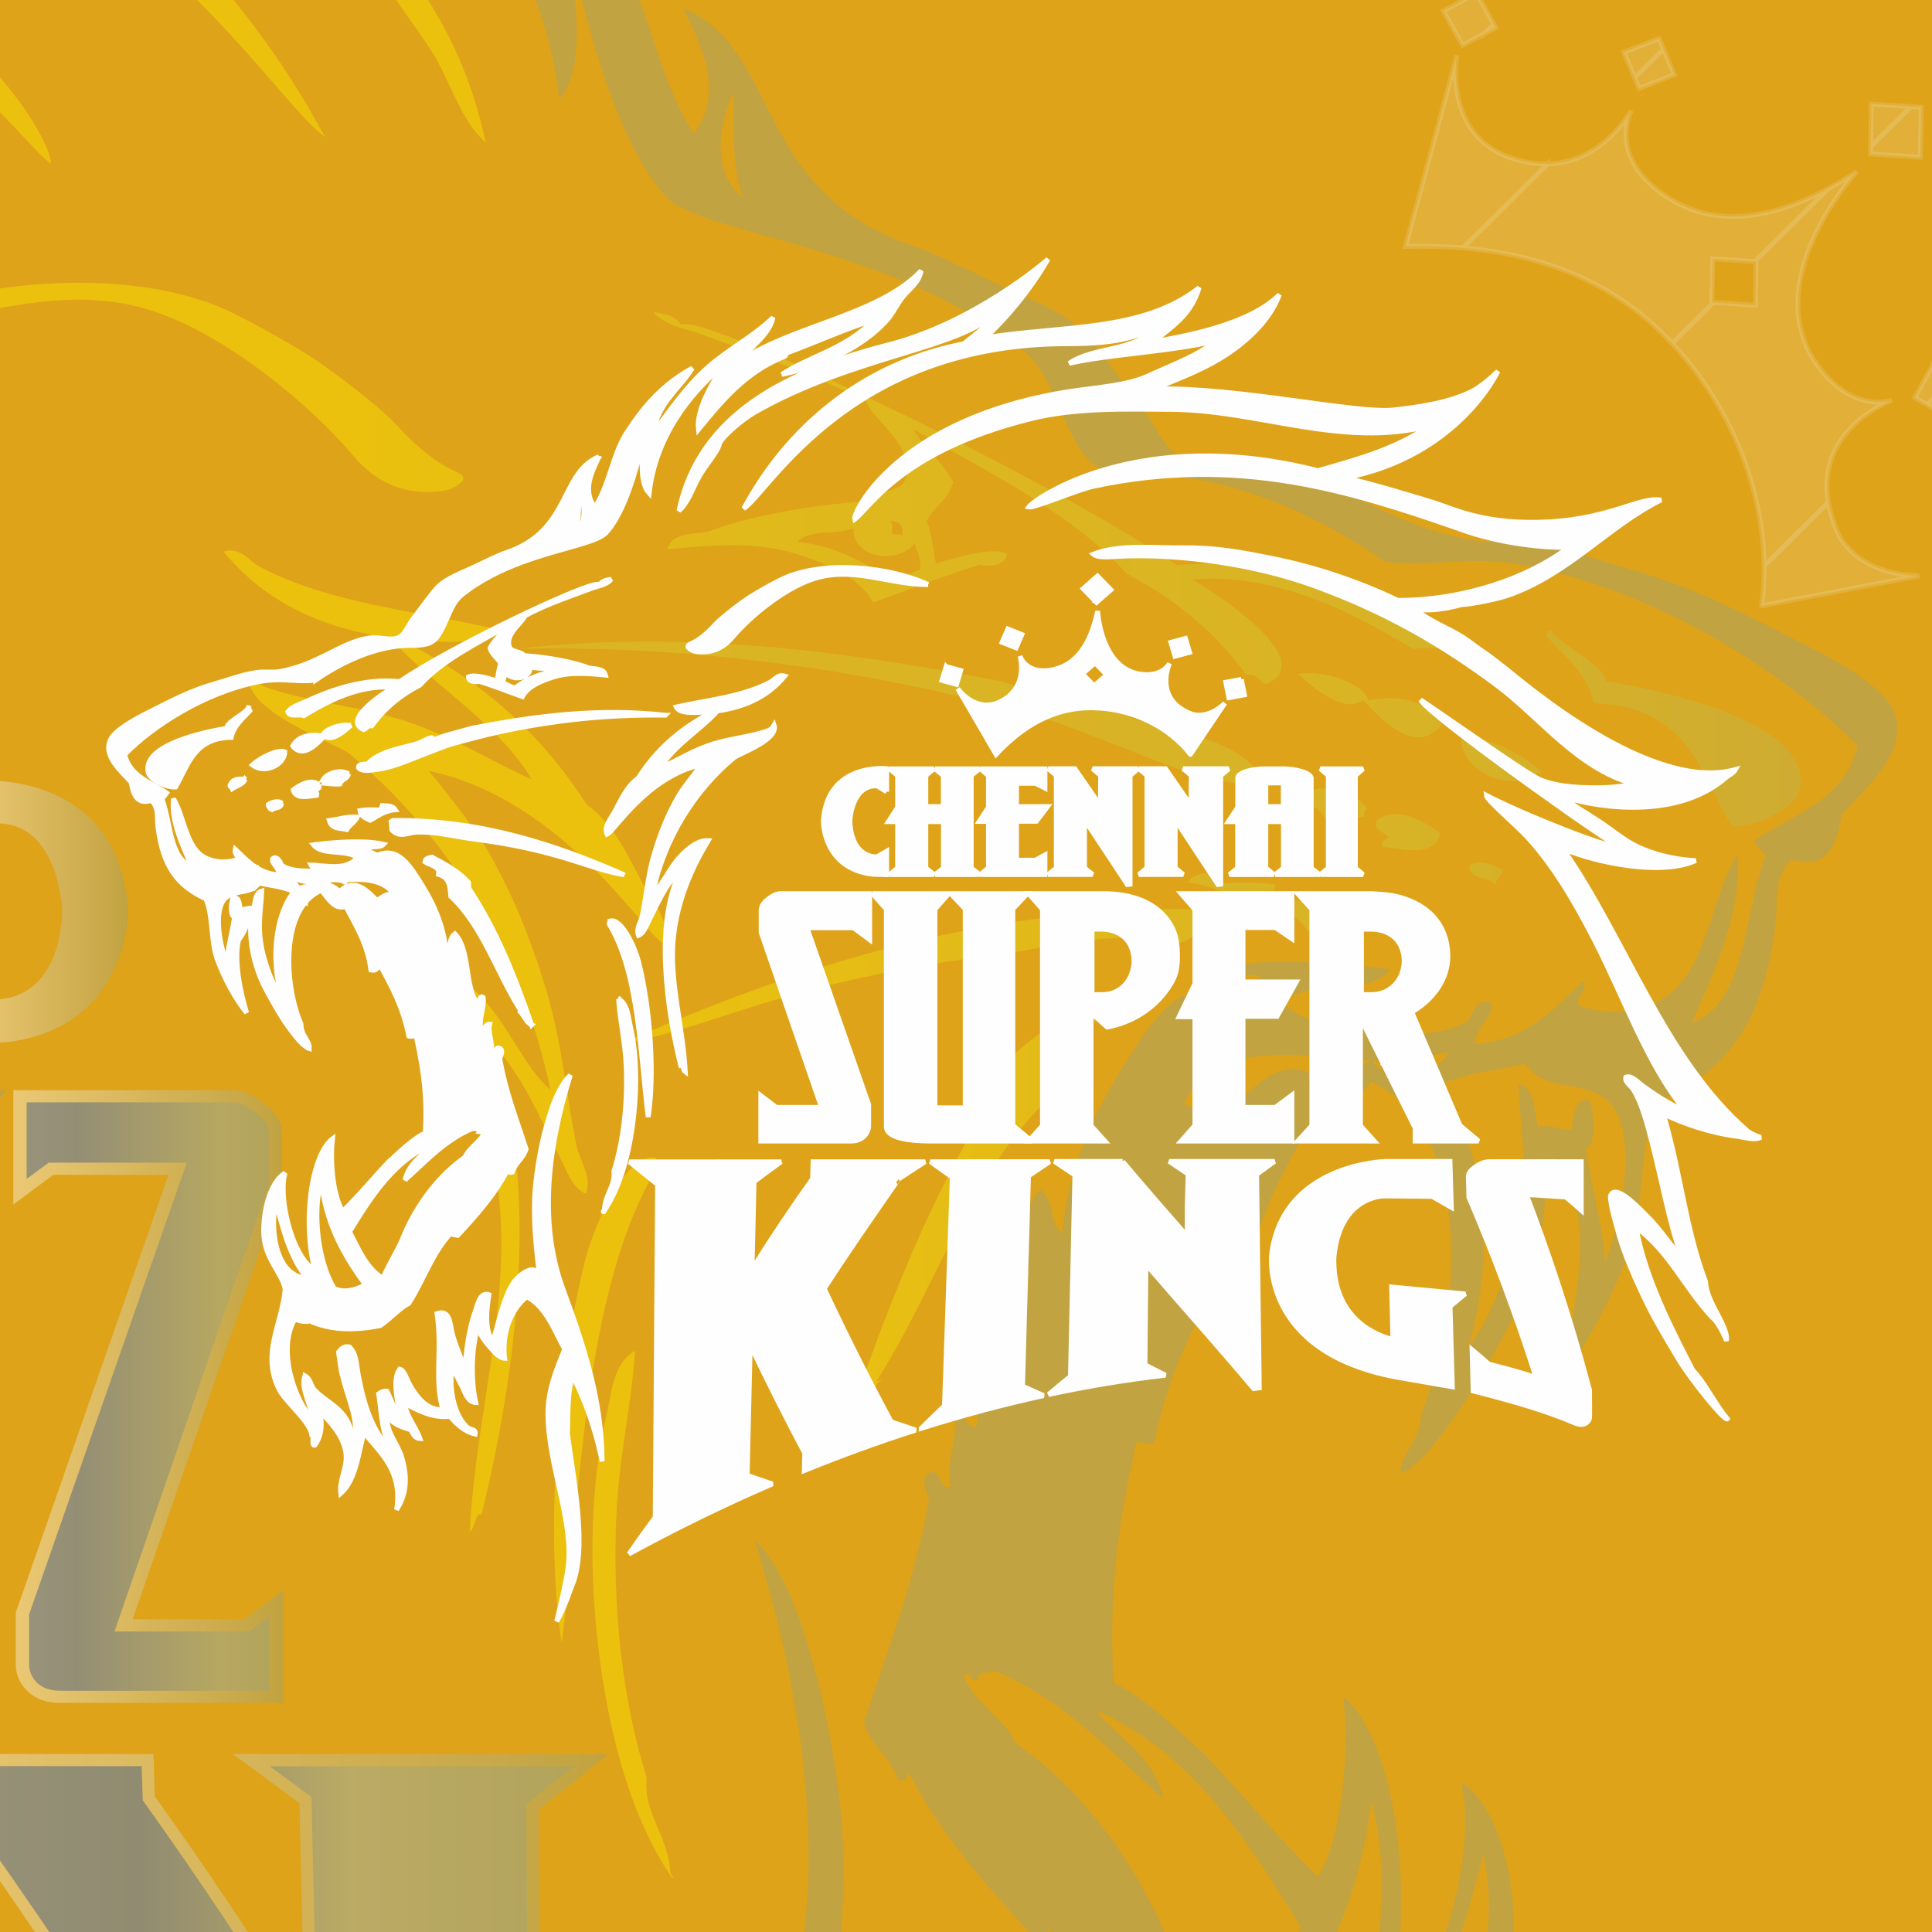 <svg xmlns:xlink="http://www.w3.org/1999/xlink" viewBox="0 0 400 400" style="shape-rendering:geometricPrecision; text-rendering:geometricPrecision; image-rendering:optimizeQuality; fill-rule:evenodd; clip-rule:evenodd" version="1.1" height="4in" width="4in" xml:space="preserve" xmlns="http://www.w3.org/2000/svg">
 <defs>
  <style type="text/css">
   
    .str0 {stroke:#FEFEFE;stroke-miterlimit:2.613;stroke-opacity:0.149}
    .str1 {stroke:#FEFEFE;stroke-miterlimit:2.613}
    .fil49 {fill:#FEFEFE}
    .fil0 {fill:#DEA318}
    .fil48 {fill:#FEFEFE;fill-opacity:0.149}
    .fil40 {fill:url(#id0);fill-opacity:0.4}
    .fil45 {fill:url(#id1);fill-opacity:0.4}
    .fil26 {fill:url(#id2);fill-opacity:0.4}
    .fil30 {fill:url(#id3);fill-opacity:0.4}
    .fil42 {fill:url(#id4);fill-opacity:0.4}
    .fil41 {fill:url(#id5);fill-opacity:0.4}
    .fil22 {fill:url(#id6);fill-opacity:0.4}
    .fil32 {fill:url(#id7);fill-opacity:0.4}
    .fil29 {fill:url(#id8);fill-opacity:0.4}
    .fil24 {fill:url(#id9);fill-opacity:0.4}
    .fil46 {fill:url(#id10);fill-opacity:0.4}
    .fil20 {fill:url(#id11);fill-opacity:0.4}
    .fil23 {fill:url(#id12);fill-opacity:0.4}
    .fil37 {fill:url(#id13);fill-opacity:0.4}
    .fil27 {fill:url(#id14);fill-opacity:0.4}
    .fil36 {fill:url(#id15);fill-opacity:0.4}
    .fil38 {fill:url(#id16);fill-opacity:0.4}
    .fil33 {fill:url(#id17);fill-opacity:0.4}
    .fil43 {fill:url(#id18);fill-opacity:0.4}
    .fil21 {fill:url(#id19);fill-opacity:0.4}
    .fil44 {fill:url(#id20);fill-opacity:0.4}
    .fil39 {fill:url(#id21);fill-opacity:0.4}
    .fil31 {fill:url(#id22);fill-opacity:0.4}
    .fil28 {fill:url(#id23);fill-opacity:0.4}
    .fil35 {fill:url(#id24);fill-opacity:0.4}
    .fil34 {fill:url(#id25);fill-opacity:0.4}
    .fil25 {fill:url(#id26);fill-opacity:0.4}
    .fil47 {fill:url(#id27);fill-opacity:0.4}
    .fil18 {fill:url(#id28);fill-opacity:0.4}
    .fil10 {fill:url(#id29);fill-opacity:0.4}
    .fil7 {fill:url(#id30);fill-opacity:0.4}
    .fil19 {fill:url(#id31);fill-opacity:0.4}
    .fil3 {fill:url(#id32);fill-opacity:0.4}
    .fil13 {fill:url(#id33);fill-opacity:0.4}
    .fil17 {fill:url(#id34);fill-opacity:0.4}
    .fil5 {fill:url(#id35);fill-opacity:0.4}
    .fil6 {fill:url(#id36);fill-opacity:0.4}
    .fil9 {fill:url(#id37);fill-opacity:0.4}
    .fil16 {fill:url(#id38);fill-opacity:0.4}
    .fil4 {fill:url(#id39);fill-opacity:0.4}
    .fil8 {fill:url(#id40);fill-opacity:0.4}
    .fil2 {fill:url(#id41);fill-opacity:0.4}
    .fil15 {fill:url(#id42);fill-opacity:0.4}
    .fil1 {fill:url(#id43);fill-opacity:0.4}
    .fil11 {fill:url(#id44);fill-opacity:0.4}
    .fil12 {fill:url(#id45);fill-opacity:0.4}
    .fil14 {fill:url(#id46);fill-opacity:0.4}
   
  </style>
  <linearGradient y2="108.642" x2="-189.313" y1="108.642" x1="-34.279" gradientUnits="userSpaceOnUse" id="id0">
   <stop style="stop-opacity:1; stop-color:#98A27F" offset="0"></stop>
   <stop style="stop-opacity:1; stop-color:white" offset="1"></stop>
  </linearGradient>
  <linearGradient y2="188.856" x2="-227.893" y1="188.856" x1="-181.073" xlink:href="#id0" gradientUnits="userSpaceOnUse" id="id1">
  </linearGradient>
  <linearGradient y2="289.133" x2="-215.907" y1="289.133" x1="-155.802" xlink:href="#id0" gradientUnits="userSpaceOnUse" id="id2">
  </linearGradient>
  <linearGradient y2="420.744" x2="-302.475" y1="420.744" x1="-203.103" xlink:href="#id0" gradientUnits="userSpaceOnUse" id="id3">
  </linearGradient>
  <linearGradient y2="188.856" x2="-88.4" y1="188.856" x1="-53.37" xlink:href="#id0" gradientUnits="userSpaceOnUse" id="id4">
  </linearGradient>
  <linearGradient y2="188.856" x2="-53.616" y1="188.856" x1="-6.807" xlink:href="#id0" gradientUnits="userSpaceOnUse" id="id5">
  </linearGradient>
  <linearGradient y2="289.133" x2="-80.285" y1="289.133" x1="1.333" xlink:href="#id0" gradientUnits="userSpaceOnUse" id="id6">
  </linearGradient>
  <linearGradient y2="396.725" x2="28.681" y1="396.725" x1="72.86" gradientUnits="userSpaceOnUse" id="id7">
   <stop style="stop-opacity:1; stop-color:#98A27F" offset="0"></stop>
   <stop style="stop-opacity:1; stop-color:#1E4588" offset="1"></stop>
  </linearGradient>
  <linearGradient y2="312.952" x2="-285.757" y1="312.952" x1="-238.985" xlink:href="#id7" gradientUnits="userSpaceOnUse" id="id8">
  </linearGradient>
  <linearGradient y2="289.132" x2="-155.027" y1="289.132" x1="-78.705" xlink:href="#id0" gradientUnits="userSpaceOnUse" id="id9">
  </linearGradient>
  <linearGradient y2="188.856" x2="-250.125" y1="188.856" x1="-228.266" xlink:href="#id0" gradientUnits="userSpaceOnUse" id="id10">
  </linearGradient>
  <linearGradient y2="289.133" x2="2.759" y1="289.133" x1="58.577" xlink:href="#id0" gradientUnits="userSpaceOnUse" id="id11">
  </linearGradient>
  <linearGradient y2="265.304" x2="-58.927" y1="265.304" x1="-18.658" xlink:href="#id7" gradientUnits="userSpaceOnUse" id="id12">
  </linearGradient>
  <linearGradient y2="430.463" x2="-366.28" y1="430.463" x1="-304.09" xlink:href="#id0" gradientUnits="userSpaceOnUse" id="id13">
  </linearGradient>
  <linearGradient y2="265.304" x2="-200.767" y1="265.304" x1="-170.653" xlink:href="#id7" gradientUnits="userSpaceOnUse" id="id14">
  </linearGradient>
  <linearGradient y2="396.575" x2="-174.882" y1="396.575" x1="-120.316" xlink:href="#id7" gradientUnits="userSpaceOnUse" id="id15">
  </linearGradient>
  <linearGradient y2="396.587" x2="-348.845" y1="396.587" x1="-321.523" xlink:href="#id7" gradientUnits="userSpaceOnUse" id="id16">
  </linearGradient>
  <linearGradient y2="431.462" x2="-89.489" y1="431.462" x1="-23.631" xlink:href="#id0" gradientUnits="userSpaceOnUse" id="id17">
  </linearGradient>
  <linearGradient y2="191.39" x2="-134.837" y1="191.39" x1="-88.759" xlink:href="#id0" gradientUnits="userSpaceOnUse" id="id18">
  </linearGradient>
  <linearGradient y2="312.254" x2="15.647" y1="312.254" x1="45.69" xlink:href="#id7" gradientUnits="userSpaceOnUse" id="id19">
  </linearGradient>
  <linearGradient y2="191.39" x2="-181.3" y1="191.39" x1="-135.224" xlink:href="#id0" gradientUnits="userSpaceOnUse" id="id20">
  </linearGradient>
  <linearGradient y2="398.006" x2="-275.058" y1="398.006" x1="-226.489" xlink:href="#id7" gradientUnits="userSpaceOnUse" id="id21">
  </linearGradient>
  <linearGradient y2="463.642" x2="-25.66" y1="463.642" x1="126.118" xlink:href="#id0" gradientUnits="userSpaceOnUse" id="id22">
  </linearGradient>
  <linearGradient y2="289.133" x2="-309.323" y1="289.133" x1="-216.607" xlink:href="#id0" gradientUnits="userSpaceOnUse" id="id23">
  </linearGradient>
  <linearGradient y2="422.715" x2="-204.726" y1="422.715" x1="-88.905" xlink:href="#id0" gradientUnits="userSpaceOnUse" id="id24">
  </linearGradient>
  <linearGradient y2="396.711" x2="-68.731" y1="396.711" x1="-45.359" xlink:href="#id7" gradientUnits="userSpaceOnUse" id="id25">
  </linearGradient>
  <linearGradient y2="311.716" x2="-137.905" y1="311.716" x1="-98.786" xlink:href="#id7" gradientUnits="userSpaceOnUse" id="id26">
  </linearGradient>
  <linearGradient y2="188.788" x2="-5.946" y1="188.788" x1="26.532" xlink:href="#id0" gradientUnits="userSpaceOnUse" id="id27">
  </linearGradient>
  <linearGradient y2="516.577" x2="34.351" y1="516.577" x1="576.816" gradientUnits="userSpaceOnUse" id="id28">
   <stop style="stop-opacity:1; stop-color:#98A27F" offset="0"></stop>
   <stop style="stop-opacity:1; stop-color:#FFED00" offset="1"></stop>
  </linearGradient>
  <linearGradient y2="325.775" x2="232.511" y1="325.775" x1="445.238" xlink:href="#id28" gradientUnits="userSpaceOnUse" id="id29">
  </linearGradient>
  <linearGradient y2="324.735" x2="-51.594" y1="324.735" x1="662.764" xlink:href="#id28" gradientUnits="userSpaceOnUse" id="id30">
  </linearGradient>
  <linearGradient y2="324.737" x2="159.628" y1="324.737" x1="451.529" xlink:href="#id28" gradientUnits="userSpaceOnUse" id="id31">
  </linearGradient>
  <linearGradient y2="335.986" x2="111.751" y1="335.986" x1="499.424" xlink:href="#id28" gradientUnits="userSpaceOnUse" id="id32">
  </linearGradient>
  <linearGradient y2="-212.949" x2="-8.753" y1="-212.949" x1="623.918" xlink:href="#id28" gradientUnits="userSpaceOnUse" id="id33">
  </linearGradient>
  <linearGradient y2="327.733" x2="109.418" y1="327.733" x1="491.739" xlink:href="#id28" gradientUnits="userSpaceOnUse" id="id34">
  </linearGradient>
  <linearGradient y2="506.679" x2="45.006" y1="506.679" x1="568.313" xlink:href="#id28" gradientUnits="userSpaceOnUse" id="id35">
  </linearGradient>
  <linearGradient y2="389.323" x2="145.295" y1="389.323" x1="465.864" xlink:href="#id28" gradientUnits="userSpaceOnUse" id="id36">
  </linearGradient>
  <linearGradient y2="328.512" x2="128.763" y1="328.512" x1="482.412" xlink:href="#id28" gradientUnits="userSpaceOnUse" id="id37">
  </linearGradient>
  <linearGradient y2="382.634" x2="72.405" y1="382.634" x1="544.534" xlink:href="#id28" gradientUnits="userSpaceOnUse" id="id38">
  </linearGradient>
  <linearGradient y2="403.181" x2="2.168" y1="403.181" x1="609.003" xlink:href="#id28" gradientUnits="userSpaceOnUse" id="id39">
  </linearGradient>
  <linearGradient y2="339.809" x2="15.463" y1="339.809" x1="595.708" xlink:href="#id28" gradientUnits="userSpaceOnUse" id="id40">
  </linearGradient>
  <linearGradient y2="365.408" x2="-470.382" y1="365.408" x1="1082.098" xlink:href="#id28" gradientUnits="userSpaceOnUse" id="id41">
  </linearGradient>
  <linearGradient y2="324.706" x2="179.533" y1="324.706" x1="452.665" xlink:href="#id28" gradientUnits="userSpaceOnUse" id="id42">
  </linearGradient>
  <linearGradient y2="325.66" x2="228.631" y1="325.66" x1="394.986" xlink:href="#id28" gradientUnits="userSpaceOnUse" id="id43">
  </linearGradient>
  <linearGradient y2="325.125" x2="168.423" y1="325.125" x1="442.769" xlink:href="#id28" gradientUnits="userSpaceOnUse" id="id44">
  </linearGradient>
  <linearGradient y2="176.354" x2="-183.008" y1="176.354" x1="15.5" xlink:href="#id28" gradientUnits="userSpaceOnUse" id="id45">
  </linearGradient>
  <linearGradient y2="483.33" x2="120.368" y1="483.33" x1="490.799" xlink:href="#id28" gradientUnits="userSpaceOnUse" id="id46">
  </linearGradient>
 </defs>
 <g id="Layer_x0020_1">
  <rect height="400" width="400" class="fil0"></rect>
  <g id="_2129590249952">
   <g>
    <g>
     <path d="M99.821 214.217c7.517,6.267 11.443,16.306 16.159,25.504 1.361,2.654 2.605,6.409 5.298,7.419 1.41,-3.409 -1.178,-6.65 -1.879,-9.822 -1.931,-8.784 -2.889,-21.157 -6.428,-32.759 -3.326,-10.9 -7.117,-20.163 -12.607,-29.506 -2.181,-3.715 -10.322,-14.077 -11.618,-15.461 28.221,5.988 45.036,34.436 48.626,35.701 1.815,-3.863 -1.864,-7.94 -3.881,-11.6 -3.32,-6.031 -6.214,-13.026 -12.016,-17.106 -9.554,-14.822 -21.184,-25.12 -37.507,-33.709 4.893,-0.665 15.847,1.637 17.957,-2.817 -15.476,-3.524 -33.23,-5.028 -47.844,-12.54 -2.57,-1.318 -4.246,-4.411 -7.783,-3.327 7.567,9.299 18.608,15.654 34.512,17.887 8.019,9.266 22.284,17.487 29.28,29.27 -8.025,-3.443 -16.517,-9.128 -27.441,-12.469 -8.971,-2.743 -19.017,-3.586 -27.391,-6.554 -1.333,-0.474 -2.395,-0.979 -3.515,-2.975 -2.48,7.563 17.944,14.503 20.643,16.74 19.604,16.25 35.78,41.089 41.54,69.492 -4.976,-4.076 -8.435,-12.984 -14.022,-18.878 -3.675,-3.882 -8.968,-8.521 -14.368,-8.169 8.51,14.122 15.975,30.856 17.874,50.354 2.113,21.725 -4.973,45.042 -6.167,68.241 1.343,-0.973 1.117,-4.143 2.444,-3.557 6.997,-28.116 13.283,-72.169 0.582,-98.244 -0.068,-0.445 -0.494,-0.578 -0.447,-1.113z" class="fil1"></path>
     <path d="M107.486 134.277c29.775,-0.47 57.849,2.608 85.763,8.683 6.744,1.469 14.746,3.625 22.098,5.581 4.667,1.242 9.641,3.433 13.564,4.879 8.196,3.015 17.594,7.57 26.148,8.602 2.865,0.345 7.583,1.529 9.736,-0.809 0.187,-2.143 -2.665,-1.713 -4.67,-1.997 -5.999,-6.319 -16.014,-7.768 -24.414,-10.07 -2.906,-0.796 -5.469,-2.651 -8.315,-3.372 -0.674,-0.171 -0.333,1.008 -0.624,1.023 -1.102,0.059 -4.509,-1.573 -6.805,-2.172 -4.034,-1.055 -13.303,-3.772 -14.182,-3.856 -32.092,-6.19 -64.324,-10.273 -98.298,-6.493z" class="fil2"></path>
     <path d="M322.861 167.075c1.02,2.606 4.296,3.305 6.583,4.839 0.244,-0.684 1.008,-0.761 1.198,-1.514 -1.092,-3.578 -4.464,-3.608 -7.782,-3.325z" class="fil3"></path>
     <path d="M269.91 164.322c0.41,2.627 3.709,2.809 4.407,5.194 1.568,0.251 5.479,-0.119 8.091,-0.405 0.016,-0.762 0.036,-1.518 0.664,-1.557 -2.365,-4.003 -9.36,-5.587 -13.162,-3.231z" class="fil4"></path>
     <path d="M285.031 169.862c-0.606,2.335 1.589,2.294 2.404,3.423 -0.298,0.818 -1.716,0.319 -1.24,2.046 4.637,0.458 10.646,2.249 12.043,-2.768 -2.92,-2.236 -8.93,-6.066 -13.207,-2.701z" class="fil5"></path>
     <path d="M304.111 179.494c0.898,3.068 3.586,1.565 5.606,3.684 -0.01,-1.572 1.34,-1.539 1.331,-3.11 -1.409,-1.062 -5.57,-2.422 -6.937,-0.574z" class="fil6"></path>
     <path d="M252.454 180.608c-2.793,0.019 -5.446,0.207 -6.622,2.139 5.889,0.465 9.002,3.285 12.987,5.367 2.209,-1.096 4.75,-1.81 5.242,-4.938 -4.221,-0.783 -9.121,-0.244 -11.248,-0.39 -1.109,-0.243 0.891,-1.361 -0.359,-2.178z" class="fil7"></path>
     <path d="M265.395 186.507c1.221,2.607 3.989,3.899 5.386,6.354 3.548,-0.809 7.678,-0.078 8.976,-4.631 -5.419,-0.606 -8.518,-2.142 -14.362,-1.722z" class="fil8"></path>
     <path d="M128.674 216.057c8.373,-1.366 16.838,-4.345 25.292,-7.047 16.919,-5.402 33.039,-8.873 51.957,-11.291 9.45,-1.209 19.413,-3.929 29.293,-3.495 3.756,0.166 8.63,3.119 12.45,-1.121 0.116,-1.423 0.233,-2.847 0.352,-4.27 -0.426,-0.136 -0.489,-0.578 -1.024,-0.621 -44.939,-0.436 -83.932,12.678 -118.32,27.844z" class="fil9"></path>
     <path d="M116.293 340.187c3.96,-30.697 4.53,-73.64 19.961,-98.796 0.224,-0.849 -0.428,-0.959 -0.401,-1.643 -6.079,-1.595 -12.826,13.843 -14.609,20.818 -6.252,24.446 -8.27,58.474 -4.952,79.621z" class="fil10"></path>
     <path d="M-298.75 38.476c54.476,-18.813 111.827,-37.511 186.746,-21.559 7.925,1.684 30.6,11.312 33.302,10.696 -3.218,-4.525 -56.871,-41.985 -148.32,-18.675 -23.426,-6.741 -39.197,-11.076 -57.192,-22.975 44.565,11.61 87.818,-8.134 132.296,-8.432 24.33,-0.162 49.162,-0.988 72.646,4.915 66.005,16.589 81.547,45.272 89.755,51.445 1.147,-3.289 -21.719,-51.516 -109.55,-65.432 -14.019,-2.222 -29.948,-2.978 -41.219,-8.231 -12.072,-5.629 -26.137,-10.552 -33.982,-17.843 21.531,5.458 53.78,6.757 74.785,11.537 -12.464,-8.72 -34.759,-6.074 -43.094,-18.057 13.172,7.55 31.037,7.952 44.997,8.009 111.308,0.446 151.872,75.916 164.919,84.499 -4.313,-7.105 -34.413,-69.097 -112.815,-84.502 -5.669,-4.722 -12.996,-9.552 -15.886,-15.812 16.864,18.093 72.594,22.02 123.1,50.973 5.781,3.315 15.997,11.78 18.02,15.988 0.232,2.273 2.676,5.593 4.673,8.441 2.049,2.918 3.906,5.329 5.744,8.529 3.422,5.971 5.388,13.069 10.374,17.508 -10.621,-50.231 -56.028,-71.55 -106.016,-84.732 -45.721,-11.207 -83.21,-44.274 -83.21,-44.274 13.791,23.963 32.174,40.322 32.174,40.322 -38.934,-6.326 -80.964,-2.918 -109.608,-25.689 4.348,14.148 13.529,19.719 23.498,27.721 -15.717,-2.706 -49.233,-8.649 -64.617,-24.128 4.971,13.443 17.293,24.793 30.081,32.559 10.659,6.473 21.662,10.523 34.157,15.708 -43.778,-0.862 -103.944,12.919 -122.823,10.822 -13.142,-1.46 -28.866,-3.757 -40.553,-9.79 0,0 -4.741,-2.302 -12.869,-10.023 0,0 20.025,43.465 78.481,54.647 -8.491,1.361 -40.541,11.038 -46.179,12.843 -9.482,3.034 -26.25,11.632 -59.34,9.608 -31.474,-1.924 -45.879,-12.966 -56.559,-11.107 26.647,13.098 47.824,38.419 78.687,48.923 7.467,2.54 22.221,4.945 23.254,4.602 7.657,2.105 15.696,3.483 23.963,2.511 -7.356,6.213 -16.826,9.43 -24.839,14.603 -3.735,2.414 -7.103,5.328 -10.84,7.704 -1.434,0.911 -6.006,4.424 -11.121,8.433 -8.351,6.542 -73.962,63.528 -117.349,51.338 1.063,1.924 3.573,2.901 5.028,4.176 26.831,23.532 72.366,13.847 83.541,9.572 -5.467,4.972 -12.218,8.617 -18.793,12.954 -6.003,3.956 -13.342,10.106 -19.963,13.092 -6.079,2.744 -15.886,6.215 -29.351,6.907 17.611,7.941 50.494,1.207 68.041,-6.1 -32.212,46.03 -52.065,107.886 -94.654,144.742 0,0 -2.43,1.885 -6.706,3.208 3.239,1.681 7.917,-0.009 12.4,-0.591 13.419,-1.737 27.03,-6.359 37.469,-11.413 -9.126,31.085 -11.258,58.656 -21.574,85.775 -0.247,4.273 -1.75,7.937 -3.681,12.053 -2.121,4.522 -8.009,13.722 -7.061,18.415 0.931,-2.672 4.76,-10.324 7.441,-12.058 14.68,-15.965 21.847,-33.518 38.882,-46.093 -4.492,26.037 -19.372,54.42 -29.14,73.333 -5.696,5.728 -11.12,16.873 -17.627,24.868 1.212,1.562 18.698,-19.985 25.09,-30.696 5.158,-8.654 11.387,-18.881 15.715,-27.711 5.942,-12.134 12.331,-26.317 15.568,-39 0.283,-1.107 3.761,-12.648 3.543,-16.896 -2.511,-7.079 -15.459,7.139 -19.153,10.774 -6.407,6.309 -11.113,13.973 -17.276,20.598 6.272,-17.941 9.715,-37.472 15.02,-58.382 2.589,-10.207 5.606,-21.174 9.799,-27.662 1.308,-2.023 4.366,-3.687 3.732,-6.138 -2.895,-1.214 -6.109,2.552 -8.978,4.631 -3.08,2.229 -15.77,11.253 -20.841,11.709 18.378,-21.926 31.173,-58.04 45.802,-86.461 9.63,-18.708 20.937,-38.462 35.03,-53.51 5.492,-5.868 20.363,-18.517 20.519,-20.87 -20.691,10.677 -64.18,27.617 -67.15,26.156 29.847,-19.428 97.622,-68.65 100.717,-74.953 -3.03,1.533 -53.604,37.463 -60.822,40.642 -8.985,3.952 -22.638,4.617 -34.718,4.121 -4.879,-0.201 -9.164,-0.855 -13.83,-1.678 29.168,-8.139 47.879,-33.727 69.664,-50.119 29.482,-22.183 59.71,-39.256 96.156,-52.232 27.374,-9.744 65.228,-16.056 98.95,-14.401 3.177,0.156 9.875,1.023 12.445,-1.123 -13.252,-5.255 -32.044,-3.138 -46.461,-3.293 -16.88,-0.178 -30.619,2.524 -45.031,5.419 -23.865,4.797 -45.72,12.53 -64.617,21.53 -32.743,0.01 -65.65,-10.714 -87.47,-27.085 32.488,0.104 56.673,-9.833 56.673,-9.833z" class="fil11"></path>
     <path d="M141.51 1.726c3.665,7.833 8.659,17.242 2.158,25.957 -8.12,-12.28 -9.119,-28.42 -17.64,-40.127 -2.123,-2.916 -12.517,-20.62 -32.346,-31.134 5.747,9.69 18,18.148 19.856,32.791 -8.473,-11.157 -16.485,-23.183 -27.37,-32.874 -10.781,-9.602 -24.092,-16.367 -33.852,-25.889 1.875,9.173 12.193,15.457 17.981,22.969 -27.44,-19.054 -71.99,-23.84 -93.889,-46.952 0.957,5.924 5.822,9.147 9.124,13.107 3.08,3.693 4.954,8.285 8.146,11.951 8.066,9.263 20.554,16.908 33.629,22.109 7.137,2.84 15.732,4.959 20.454,5.983 -13.922,-9.353 -32.959,-13.019 -47.102,-28.053 15.394,5.021 30.938,12.031 44.783,17.117 0.689,0.596 -0.304,0.865 0.933,1.69 20.067,7.968 32.083,22.759 44.18,37.483 1.229,-10.613 -7.532,-24.446 -12.878,-32.753 18.306,14.789 35.089,37.69 38.114,65.45 5.246,-5.7 3.604,-19.749 2.332,-28.277 1.695,2.532 7.172,34.393 19.646,48.353 2.122,2.374 7.1,4.209 13.759,6.193l0 -8.268c-3.459,-4.876 -2.737,-12.924 0,-18.609l0 -10.311c-2.567,-3.345 -5.691,-6.111 -10.016,-7.907zm10.016 450.773l0 0c-6.657,20.567 -11.493,41.274 -11.65,64.205 3.156,-14.909 7.117,-26.253 11.65,-36.478l0 -27.727zm0 -405.678l0 0c15.986,4.76 41.672,10.365 60.912,26.282 6.085,5.035 8.347,19.098 14.202,23.194 3.922,2.746 9.55,1.955 15.385,2.344 7.507,0.499 15.135,2.533 22.428,5.471l0 -8.257c-1.979,-0.588 -3.965,-1.017 -5.984,-1.23 -6.327,-0.672 -12.386,2.693 -16.494,-1.898 -1.819,-2.034 -3.29,-5.348 -5.252,-7.952 -1.839,-2.442 -10.407,-14.174 -12.942,-16.561 -4.478,-4.223 -11.691,-6.809 -18.163,-9.839 -5.347,-2.507 -11.581,-5.739 -16.904,-7.569 -25.873,-8.892 -27.789,-28.928 -37.188,-41.173l0 10.311c0.116,-0.242 0.236,-0.479 0.36,-0.712 0.089,7.696 -0.387,15.873 1.973,21.648 -0.928,-0.646 -1.699,-1.433 -2.333,-2.327l0 8.268zm112.926 152.326l0 0c-4.741,0.06 -9.192,0.429 -12.558,1.289 1.824,1.885 5.656,0.877 8.982,1.812 -1.118,2.199 -3.72,2.641 -5.689,3.83 -10.798,-4.743 -16.853,5.375 -23.324,15.804 -6.34,10.217 -11.141,22.22 -11.885,33.396 -3.177,-2.441 -1.219,-6.47 -4.631,-8.972 -7.713,8.129 -4.949,25.623 -10.953,35.081 -2.233,0.11 -1.491,-3.944 -3.558,-2.444 -0.621,5.113 2.114,9.938 1.349,16.228 -1.522,1.095 -2.339,-2.63 -4.626,-2.532 1.094,4.492 -2.054,10.244 -0.697,14.984 -2.433,1.525 -1.854,-4.222 -4.626,-2.531 -1.886,1.112 -0.292,3.435 0.094,5.381 -3.004,17.142 -8.652,31.161 -13.474,46.158 1.375,4.79 5.653,7.115 7.08,11.863 1.669,0.606 1.737,-0.685 2.265,-1.427 6.648,12.893 16.077,23.428 25.684,33.811 1.219,-0.317 2.916,-0.072 3.33,-1.336 9.688,10.163 13.575,23.095 21.728,36.168 4.945,2.58 9.302,7.757 14.635,11.409 3.708,0.73 7.334,1.249 10.875,1.51l0 -20.891c-1.113,-0.438 -2.202,-0.941 -3.247,-1.476 1.074,-1.467 2.161,-2.98 3.247,-4.547l0 -13.13c-3.154,5.791 -6.756,11.054 -12.098,14.263 -3.434,-7.682 -8.323,-15.545 -10.153,-20.175 -1.035,-2.625 -10.17,-26.543 -32.001,-41.848 -2.379,-5.451 -9.804,-9.187 -10.635,-14.306 1.7,-0.117 1.07,1.737 3.112,1.331 -1.223,-1.618 2.059,-1.465 3.376,-1.868 14.583,5.997 25.213,17.995 34.878,26.507 -1.987,-8.861 -9.606,-12.843 -14.063,-18.347 16.796,7.093 27.97,21.922 37.585,36.993l0 -11.317c-7.58,-8.246 -15.326,-17.376 -16.729,-18.048 -1.343,-1.359 -12.343,-11.805 -17.172,-13.232 -0.892,-17.037 0.236,-29.717 4.623,-49.572 1.313,-1.029 1.871,0.393 3.78,-0.226 2.914,-14.517 8.76,-25.57 14.815,-36.381 1.512,0.871 1.287,3.212 4.626,2.533 1.004,-7.715 3.326,-13.874 6.057,-19.553l0 -23.32c-3.331,1.317 -6.386,4.408 -9.021,7.176 -2.329,-1.168 -3.844,-3.026 -7.248,-3.284 -1.159,0.974 -0.044,2.552 0.222,3.78 -0.893,-0.565 -2.646,-0.402 -3.111,-1.332 3.189,-7.144 10.643,-9.688 19.157,-9.923l0 -19.29zm0 275.427l0 0 0 37.954c-0.807,-3.514 -1.557,-7.077 -2.512,-10.466 -8.612,10.56 -19.857,19.683 -16.68,39.449 -4.59,-7.194 -6.136,-15.381 -2.605,-27.073 2.226,-7.363 8.737,-13.494 7.183,-21.97 -1.775,5.32 -7.103,6.447 -11.952,8.148 -1.034,2.098 -1.974,4.306 -4.662,4.448 2.291,-6.467 6.623,-10.525 7.942,-18.144 -6.502,3.496 -14.276,7.809 -23.114,6.691 -3.634,3.903 -7.283,7.795 -13.105,9.124 -0.529,-2.759 2.651,-2.177 4.043,-3.427 6.991,-6.269 9.904,-21.158 7.485,-32.148 -0.705,3.917 -2.873,7.462 -4.657,10.897 -1.619,3.115 -2.813,8.319 -7.152,8.539 2.706,-12.066 2.119,-28.554 -1.101,-38.763 -0.909,3.672 -3.239,7.051 -5.638,9.741 -2.264,2.539 -5.116,6.194 -8.039,6.321 1.439,-12.997 -3.178,-25.072 -11.363,-31.554 -9.753,5.085 -13.919,16.754 -19.404,26.866 4.285,10.751 8.534,20.694 8.565,32.938 0.061,26.085 -13.504,55.699 -10.288,79.184 0.976,7.133 3.774,19.209 5.802,27.335 -3.171,-4.696 -7.356,-17.137 -7.661,-17.821 -8.411,-18.881 -0.821,-55.618 2.199,-78.778 -0.531,-0.545 0.578,-22.755 -3.006,-28.716 -1.097,2.254 -2.166,4.536 -3.205,6.879l0 -27.727c2.624,-8.104 5.528,-16.183 8.543,-24.369 12.97,-35.223 6.874,-74.764 -3.874,-109.357 6.199,5.975 9.649,16.685 12.337,26.261 3.097,11.028 5.757,27.409 6.035,37.561 0.368,13.448 -0.883,26.266 -2.764,40.057 2.133,-8.941 11.064,-1.245 13.739,2.745 5.207,7.767 7.929,22.72 10.428,29.866 4.481,-6.929 3.041,-15.806 1.979,-24.009 4.667,-1.444 5.666,4.871 6.854,8.085 3.289,8.887 4.826,20.29 5.494,31.069 1.253,-6.146 4.947,-13.075 6.431,-19.341 1.204,-5.078 1.164,-12.402 7.813,-10.1 -2.865,19.493 1.533,33.136 -2.98,49.169 8.236,0.686 13.593,-6.975 16.572,-12.062 2.028,-3.458 3.08,-8.207 5.551,-8.676 4.224,5.714 0.417,17.819 0.153,24.186 2.86,-3.457 4.116,-8.806 6.437,-12.898 2.112,-0.139 3.059,0.717 4.179,1.417 -1.774,12.046 -1.519,20.13 -6.643,28.461 8.932,-7.324 13.872,-21.668 16.641,-35.991zm0 -370.461l0 0c8.027,3.234 15.648,7.56 22.256,12.143l0 -10.354c-8.011,-3.674 -15.072,-7.909 -22.256,-10.046l0 8.257zm22.256 109.898l0 0c-0.031,-0.044 -0.03,-0.106 0,-0.183l0 -2.678c-7.139,0.548 -15.236,2.414 -21.427,-3.701 4.998,-4.393 16.181,-1.491 21.427,-5.594l0 -1.296c-5.835,-0.77 -14.439,-1.511 -22.256,-1.411l0 19.29c2.24,-0.062 4.555,0.036 6.884,0.252 0.991,0.21 -0.376,0.855 0.447,1.112 2.917,-1.784 7.297,-1.283 11.826,-0.101 -2.069,1.318 -7.013,2.08 -9.02,5.167 -3.55,-3.755 -6.968,-4.103 -10.136,-2.848l0 23.32c2.179,-4.532 4.617,-8.757 6.852,-13.223 5.481,2.479 9.305,-4.277 12.485,-8.103 1.028,0.433 1.998,0.941 2.919,1.512l0 -3.97c-1.074,-0.302 -1.98,-0.825 -2.565,-1.811 0.902,0.134 1.753,0.211 2.565,0.241l0 -5.976zm-22.256 234.619l0 0c7.875,0.579 15.318,-0.126 22.256,-2.65l0 -11.704c-1.477,0.222 -3.094,0.128 -4.646,-0.383 1.598,-0.007 3.146,-0.795 4.646,-1.442l0 -65.384c-0.786,-2.731 -1.715,-5.313 -2.799,-7.686 -1.356,-2.964 -3.452,-6.325 -5.786,-7.996 1.07,9.696 0.388,27.574 -5.213,37.171 -2.532,-2.4 -5.481,-5.501 -8.458,-8.738l0 11.317c1.676,2.628 3.307,5.266 4.911,7.869 -1.643,3.189 -3.211,6.462 -4.911,9.581l0 13.13c8.616,-12.415 17.25,-28.074 19.424,-48.908 4.793,16.719 1.44,42.401 -6.708,55.309 -4.051,1.97 -8.567,1.252 -12.716,-0.378l0 20.891zm22.256 32.083l0 0c-5.827,5.928 -13.892,8.421 -17.525,18.185 -1.009,2.715 -0.726,6.063 -1.857,9.517 -3.565,-12.231 3.072,-23.814 5.613,-35.526 0.568,-0.891 1.552,-8.315 2.08,-12.185 -1.381,-1.727 -2.969,-3.322 -5.695,-2.618 -3.458,3.72 -3.277,7.477 -4.344,13.609 -0.167,0.958 -0.343,1.919 -0.528,2.88l0 37.954c1.831,7.978 3.954,15.709 9.429,20.598 0.916,-7.284 -3.816,-13.544 -2.552,-21.159 1.518,-9.144 8.246,-15.542 13.584,-21.441 -2.018,6.596 -1.028,13.222 1.794,17.263l0 -27.076zm0 -364.457l0 0 0.054 0.038c1.808,0.233 3.543,0.328 5.248,0.34l0 -8.471c-1.819,-0.711 -3.583,-1.473 -5.302,-2.261l0 10.354zm5.302 97.857l0 0c-1.695,0.046 -3.456,0.015 -5.252,-0.06 -0.022,-0.011 -0.039,-0.025 -0.05,-0.043l0 5.976c1.95,0.074 3.673,-0.122 5.302,-0.43l0 -5.443zm-5.302 -0.285l0 0c0.225,-0.572 2.021,-1.951 2.45,-2.8 -0.801,0.013 -1.619,0.058 -2.45,0.122l0 2.678zm0 -11.973l0 0c0.423,-0.333 0.81,-0.709 1.149,-1.139l-1.149 -0.157 0 1.296zm0 244.125l0 0c1.028,-0.374 2.048,-0.79 3.055,-1.246 0.613,0.218 1.397,0.308 2.248,0.295l0 -22.28c-0.322,0.031 -0.645,0.056 -0.977,0.069 0.333,-0.378 0.657,-0.765 0.977,-1.159l0 -7.287c-1.537,1.916 -3.189,3.419 -4.935,4.356 3.828,-13.522 4.346,-35.261 -0.367,-51.659l0 65.384c1.603,-0.694 3.151,-1.226 4.646,-0.48 -0.974,1.161 -2.685,2.01 -4.646,2.304l0 11.704zm5.302 44.441l0 0c-1.191,1.804 -2.44,3.387 -3.713,4.684 0.381,-4.194 2.512,-8.977 3.713,-13.499l0 -8.587c-2.822,1.635 -2.575,4.717 -4.617,6.968 -0.224,0.248 -0.454,0.489 -0.686,0.726l0 27.076c0.157,0.226 0.321,0.443 0.489,0.651 2.088,0.75 -0.009,-7.062 1.419,-4.179 0.037,-2.449 1.416,-5.106 3.395,-7.828l0 -6.013zm-5.302 -264.894l0 0c2.011,1.252 3.774,2.821 5.302,4.65l0 -7.988c-1.799,-0.229 -3.73,-0.192 -5.302,-0.632l0 3.97zm5.302 74.059l0 0c-1.093,1.796 -2.147,3.298 -2.015,5.511 0.683,-0.26 1.354,-0.639 2.015,-1.109l0 -4.402zm0 -182.952l0 0c2.281,0.019 4.507,-0.108 6.781,-0.237l0 -5.954c-2.35,-0.655 -4.604,-1.431 -6.781,-2.28l0 8.471zm6.781 96.728l0 0c-2.074,0.469 -4.362,0.687 -6.781,0.751l0 5.443c2.324,-0.439 4.457,-1.108 6.781,-1.548l0 -4.646zm-6.781 231.667l0 0c1.856,-0.027 4.021,-0.545 5.352,-1.282 0.537,0.883 1.01,1.807 1.429,2.766l0 -26.294c-1.926,1.381 -4.178,2.274 -6.781,2.53l0 22.28zm6.781 30.433l0 0c-1.675,5.633 -4.078,10.865 -6.781,14.959l0 6.013c1.921,-2.644 4.41,-5.351 6.781,-7.989l0 -12.983zm-6.781 6.144l0 0 0 -8.587c0.086,-0.05 0.175,-0.098 0.267,-0.146 0.951,2.596 0.565,5.602 -0.267,8.733zm6.781 -80.143l0 0 0 8.701c-1.889,4.269 -4.094,8.165 -6.781,11.493l0 -7.287c2.656,-3.311 4.958,-7.867 6.781,-12.908zm-6.781 -171.287l0 0 0 -7.988c1.597,0.205 3.09,0.62 4.137,1.771 -0.771,-2.216 1.237,-3.129 2.644,-4.516l0 4.788 -1.085 0.393c0.373,0.444 0.733,0.909 1.085,1.391l0 18.731c-1.339,-5.639 -3.538,-10.689 -6.781,-14.571zm6.781 47.188l0 0c-1.086,5.621 -2.652,10.851 -4.538,15.191 -0.076,3.245 -1.179,5.276 -2.243,7.029l0 4.402c2.399,-1.708 4.652,-4.608 6.736,-7.302l0.045 -0.057 0 -19.263zm0 -160.969l0 0c5.035,-0.283 10.305,-0.576 16.91,0.673 0.472,0.089 0.946,0.183 1.419,0.279l0 -4.95c-0.341,-0.048 -0.682,-0.091 -1.022,-0.131 -3.513,-0.402 -6.911,0.181 -10.18,-0.302 -2.476,-0.368 -4.846,-0.887 -7.127,-1.523l0 5.954zm18.328 95.944l0 0c-3.223,2.034 -6.917,3.443 -11.732,3.787 0.282,-4.202 4.343,-6.004 3.371,-8.316 -1.95,-1.692 -4.037,1.46 -4.576,3.38 -1.546,1.021 -3.368,1.714 -5.391,2.17l0 4.646c0.357,-0.069 0.719,-0.131 1.087,-0.187 -0.21,0.639 -0.614,1.158 -1.087,1.624l0 4.788c7.755,-2.756 9.8,-2.283 17.003,-4.026 0.397,0.624 0.842,1.153 1.325,1.604l0 -9.471zm-18.328 234.173l0 0c3.622,8.303 2.894,19.221 0,28.949l0 12.983c2.886,-3.209 5.602,-6.318 6.917,-9.094 8.742,-18.441 -1.587,-32.472 -3.334,-50.766 1.533,-8.809 10.686,-15.412 11.002,-29.174 0.252,-11.062 -3.326,-25.792 -10.921,-30.443 2.085,7.655 0.397,21.276 -3.663,32.496l0 8.701c3.504,-7.916 5.926,-17.111 8.344,-26.307 2.65,11.946 0.893,29.738 -8.344,36.361l0 26.294zm0 -201.765l0 0c2.394,10.077 2.044,22.043 0,32.617l0 19.263c4.881,-6.313 8.527,-12.781 12.963,-20.891 1.975,-3.614 3.876,-7.894 5.366,-12.696l0 -35.993c-0.494,-1.242 -1.29,-2.23 -2.744,-2.66 0.151,7.363 2.09,15.936 0.511,26.361 -1.703,11.241 -6.669,22.956 -10.911,28.106 5.875,-18.723 3.346,-41.173 -5.185,-52.837l0 18.731zm18.328 -127.399l0 0c26.104,5.341 52.539,21.785 67.478,37.09 -2.857,11.653 -13.535,14.085 -21.498,19.715 0.715,1.048 1.53,2.011 2.446,2.887 -4.579,12.158 -3.873,30.552 -15.215,34.734 4.275,-10.287 10.581,-22.802 9.305,-34.683 -5.281,8.467 -6.122,22.76 -14.203,28.907 -4.224,3.216 -11.785,4.626 -18.447,2.241 -1.221,-1.735 1.666,-2.369 0.973,-5.293 -3.695,3.52 -6.918,6.919 -10.84,9.393l0 9.471c4.035,3.781 10.773,2.208 15.264,5.671 7.172,5.532 3.636,24.571 -0.104,33.83 -0.283,-6.925 -2.773,-15.685 -3.977,-23.422 2.442,-1.268 1.748,-7.424 0.836,-10.137 -3.333,-0.423 -3.285,3.15 -3.729,6.138 -3.781,-0.137 -4.623,-1.23 -6.936,-0.573 -0.555,-2.001 -0.619,-4.42 -1.354,-6.271l0 35.993c2.068,-6.663 3.34,-14.329 2.916,-22.61 0.719,-0.021 1.43,2.302 2.09,0.709 0.135,2.172 2.334,6.075 4.142,8.4 2.411,10.237 -0.777,26.231 -4.147,37.255 5.48,-6.607 11.412,-17.381 15.181,-27.753 3.204,-8.827 2.018,-22.677 5.752,-30.679 14.465,-6.69 21.887,-16.311 24.507,-36.654 0.709,-5.525 -0.627,-9.643 3.276,-13.694 2.469,0.378 8.738,3.02 10.441,-9.345 4.665,-5.369 14.997,-13.574 10.426,-22.238 -2.379,-4.508 -11.717,-9.849 -18.771,-13.363 -12.52,-6.233 -21.451,-11.301 -35.802,-15.306 -5.983,-1.669 -13.018,-4.388 -20.012,-5.363l0 4.95z" class="fil12"></path>
     <path d="M143.626 67.305c-1.163,-0.271 -2.619,-0.151 -2.678,-0.096 -0.957,-1.671 -3.177,-2.272 -5.693,-2.619 2.565,3.022 6.567,3.341 9.826,4.572 11.752,4.435 22.896,7.959 34.291,14.106 0.964,2.227 4.047,4.873 6.206,7.92l0 -6.072c-18.663,-9.048 -35.498,-16.312 -41.952,-17.811zm41.952 33.762l0 0c-1.939,0.857 -4.491,0.989 -5.744,2.65 -12.204,0.791 -25.969,3.428 -33.293,6.387 -3.357,0.525 -7.465,0.168 -8.354,3.609 9.225,-0.873 18.545,-1.72 27.296,1.174 6.598,2.184 12.594,4.85 15.301,9.857 1.709,-0.615 3.291,-1.194 4.793,-1.747l0 -2.986c-0.369,0.099 -0.765,0.169 -1.196,0.198 -5.567,-4.188 -12.186,-7.267 -19.212,-8.033 2.308,-2.74 8.131,-1.337 11.511,-2.809 -0.112,4.702 4.919,6.494 8.896,5.506l0 -4.236 -0.937 -0.077c0.272,-1.222 0.084,-2.058 -0.314,-2.714 0.489,0.009 0.905,0.079 1.251,0.209l0 -6.989zm0 -9.88l0 0c1.875,2.646 3.054,5.595 1.543,8.833 -0.422,0.458 -0.954,0.788 -1.543,1.047l0 6.989c1.005,0.379 1.405,1.272 1.196,2.679l-1.196 -0.098 0 4.236c1.507,-0.375 2.865,-1.149 3.731,-2.316 0.573,1.665 1.485,3.041 1.163,5.465 -1.909,0.336 -3.109,1.506 -4.894,1.989l0 2.986c6.174,-2.272 10.962,-4.093 17.34,-6.098 1.139,0.457 5.482,0.438 5.555,-2.227 -2.905,-1.596 -10.843,0.812 -14.669,2.015 -0.69,-2.888 -0.791,-6.276 -1.963,-8.757 1.485,-3.127 4.548,-4.393 5.504,-8.142 -2.173,-4.109 -5.879,-6.922 -8.233,-10.882 15.85,9.061 32.725,17.252 44.26,29.969 10.209,5.241 18.352,12.233 24.602,20.827 2.444,-0.249 2.562,1.47 4.136,1.954 12.259,-5.146 -13.936,-21.103 -15.402,-21.682 17.724,-1.468 33.759,7.052 46.07,14.541 2.401,-1.072 7.426,0.954 8.224,-2.006 -1.933,-2.661 -5.567,-3.547 -8.72,-5.018 -13.348,-6.238 -30.664,-12.349 -48.553,-10.446 -13.374,-9.054 -36.942,-21.644 -58.151,-31.929l0 6.072z" class="fil13"></path>
     <path d="M268.733 139.515c2.908,2.611 9.462,8.553 13.519,5.413 3.317,3.666 10.991,11.952 16.23,5.096 -2.791,-5.428 -10.188,-6.19 -15.163,-5.009 -0.781,-3.333 -8.839,-6.413 -14.586,-5.5z" class="fil14"></path>
     <path d="M131.486 279.671c-4.633,2.597 -4.894,8.941 -5.944,13.477 -3.305,14.254 -3.451,30.142 -2.049,44.413 1.752,17.86 6.29,37.639 15.649,51.244 0.613,0.137 -0.465,-0.763 -0.402,-1.645 -0.719,-7.841 -5.565,-11.57 -4.864,-19.198 -4.983,-15.704 -7.129,-34.996 -6.27,-54.233 0.542,-12.128 3.199,-23.217 3.88,-34.057z" class="fil15"></path>
     <path d="M-27.187 67.311c20.557,0.189 38.851,-9.949 59.837,-2.586 14.286,5.011 31.116,18.533 40.524,29.661 3.767,4.455 9.159,8.193 17.656,7.365 1.912,-0.187 3.486,-0.694 5.022,-2.273 0.722,-2.454 -3.455,-0.341 -13.483,-11.204 -4.752,-5.146 -15.556,-12.868 -18.434,-14.681 -6.231,-3.932 -14.26,-8.135 -16.75,-9.281 -21.568,-9.91 -55.754,-5.817 -74.373,2.999z" class="fil16"></path>
     <path d="M321.05 130.401c-0.589,0.083 -0.449,1.03 -1.154,0.978 3.809,4.381 8.685,7.855 10.105,14.261 19.163,0.296 22.097,14.354 28.518,25.448 4.941,0.372 13.197,-3.895 14.042,-7.435 3.4,-14.244 -29.554,-20.944 -40.03,-22.637 -1.042,-4.14 -8.53,-6.501 -11.481,-10.614z" class="fil17"></path>
     <path d="M302.53 153.043c0.031,6.552 10.228,11.656 16.633,6.743 -3.936,-3.816 -13.331,-8.296 -16.633,-6.743z" class="fil18"></path>
     <path d="M176.045 293.014c2.704,-1.109 3.838,-4.974 6.528,-7.52 -0.442,0.065 -0.578,0.493 -1.112,0.448 11.919,-18.394 19.612,-43.648 36.003,-58.804 0.494,-5.302 0.533,-9.548 6.303,-11.295 -0.88,-4.185 4.346,-4.588 6.972,-6.408 -0.146,-1.694 -1.833,-2.088 -3.558,-2.441 -6.876,3.595 -13.648,7.315 -18.793,12.952 -0.089,1.067 -0.175,2.133 -0.266,3.203 -13.901,20.874 -23.398,44.559 -32.079,69.866z" class="fil19"></path>
    </g>
   </g>
   <g>
    <path d="M49.938 335.266l-22.47 0 30.936 -89.653 0 -11.491c0,-1.872 -1.209,-3.737 -3.627,-5.611l0.171 0.131c-1.265,-0.982 -2.42,-1.713 -3.458,-2.206 -1.038,-0.485 -2.188,-0.731 -3.452,-0.731l-45.279 0 0 23.674 8.291 -6.15 23.85 0 -31.627 90.616 0 10.958c0,0.805 0.176,1.655 0.517,2.544 0.349,0.892 0.898,1.736 1.644,2.539 0.747,0.799 1.698,1.447 2.848,1.94 1.156,0.486 2.537,0.733 4.15,0.733l46.144 0 0 -23.312 -7.95 6.019 -0.689 0z" class="fil20"></path>
    <path d="M48.037 228.222c0.824,0 1.541,0.15 2.195,0.456 0.787,0.374 1.744,0.989 2.829,1.82l0.024 0.019 0 22.128 -29.378 85.137 27.916 0 1.462 -1.106 0 13.368 -40.652 0c-1.197,0 -2.204,-0.171 -2.993,-0.503 -0.784,-0.337 -1.41,-0.758 -1.904,-1.286 -0.528,-0.567 -0.915,-1.159 -1.15,-1.756 -0.234,-0.609 -0.356,-1.183 -0.356,-1.695 0,0 0,-9.84 0,-10.566 0.259,-0.74 32.641,-93.524 32.641,-93.524l-28.598 0c0,0 -2.671,1.979 -4.557,3.377 0,-5.507 0,-12.854 0,-15.87 4.864,0 42.522,0 42.522,0zm5.048 2.28l0 0 -0.086 -0.066 0.086 0.066zm0 0.015l0 0c1.161,0.914 2.56,2.291 2.56,3.606 0,0 0,10.38 0,11.103l-2.56 7.419 0 -22.128zm0 106.159l0 0 2.736 -2.071c0,5.464 0,12.465 0,15.439l-2.736 0 0 -13.368zm0.086 -106.109l0 0 -0.086 -0.066 0.086 0.066z" class="fil21"></path>
    <path d="M1.333 225.706l-39.098 0 7.083 8.022 0 101.77 -15.514 0 0 -101.9 7.433 -7.892 -39.283 0 7.433 7.883 0 110.947 -9.672 8.024 50.876 0c15.768,0 23.654,-2.494 23.654,-7.485l0 -111.346 7.087 -8.022z" class="fil22"></path>
    <path d="M-44.768 228.222c-1.756,1.864 -4.183,4.444 -4.183,4.444l0 105.349 21.024 0 0 -105.174c0,0 -2.343,-2.655 -4.076,-4.619 6.932,0 20.635,0 27.569,0 -1.733,1.964 -4.078,4.619 -4.078,4.619l0.001 112.234c0,3.11 -7.815,4.97 -20.898,4.97 0,0 -33.194,0 -43.743,0 2.18,-1.809 5.296,-4.395 5.296,-4.395l0 -112.992c0,0 -2.426,-2.578 -4.178,-4.436 7.066,0 20.203,0 27.266,0z" class="fil23"></path>
    <path d="M-121.974 225.901c-26.827,2.048 -31.376,19.596 -32.022,21.848 -0.701,2.406 -2.312,14.374 0.888,21.261 1.651,3.55 9.877,19.069 31.133,24.46l0 -16.91c-0.601,-0.211 -1.174,-0.46 -1.719,-0.746 -2.123,-1.115 -3.838,-2.516 -5.157,-4.217 -1.322,-1.69 -2.289,-3.537 -2.927,-5.546 -0.627,-2.004 -0.944,-3.941 -0.944,-5.816 0,-1.965 0.317,-3.923 0.944,-5.883 0.637,-1.965 1.639,-3.721 3.011,-5.28 1.378,-1.56 3.156,-2.809 5.336,-3.743 0.462,-0.199 0.947,-0.377 1.455,-0.533l0 -18.897zm11.252 60.891l0 0 0 57.88 -7.077 7.888 39.094 0 -7.089 -7.888 0 -110.943 7.089 -8.022 -37.413 0c-2.061,-0.016 -4.011,0.054 -5.857,0.195l0 18.897c1.889,-0.58 4.097,-0.872 6.619,-0.872l4.126 0 0 33.556 -4.807 0c-2.219,0 -4.196,-0.307 -5.938,-0.922l0 16.91c0.969,0.246 1.965,0.471 2.989,0.673l8.263 -7.351z" class="fil24"></path>
    <path d="M-121.974 290.402c-21.15,-6.93 -26.971,-19.159 -28.63,-22.443 -1.659,-3.314 -4.965,-22.506 8.29,-32.676 6.392,-4.904 15.027,-6.418 20.339,-6.876l0 13.761c-0.933,0.24 -1.811,0.534 -2.63,0.886 -2.548,1.093 -4.672,2.589 -6.307,4.441 -1.593,1.806 -2.772,3.873 -3.508,6.144 -0.704,2.198 -1.058,4.415 -1.058,6.598 0,2.089 0.354,4.277 1.05,6.507 0.728,2.294 1.848,4.415 3.332,6.316 1.541,1.985 3.571,3.647 6.032,4.937 0.957,0.502 1.99,0.913 3.089,1.227l0 11.179zm4.823 -62.18l0 0c0,0 24.427,0 32.68,0 -1.733,1.964 -4.08,4.619 -4.08,4.619l0 112.733c0,0 2.324,2.586 4.017,4.47 -6.963,0 -20.485,0 -27.442,0 1.691,-1.885 4.011,-4.474 4.011,-4.474l0 -64.746c0,0 -9.721,8.65 -11.603,10.324 -0.823,-0.241 -1.624,-0.49 -2.406,-0.746l0 -11.179c1.804,0.515 3.791,0.774 5.938,0.774l7.565 0 0 -38.587 -6.883 0c-2.438,0 -4.654,0.256 -6.619,0.757l0 -13.761c2.909,-0.249 4.823,-0.185 4.823,-0.185z" class="fil25"></path>
    <polygon points="-188.595,288.609 -188.595,335.266 -205.192,335.266 -213.656,328.98 -213.656,352.559 -156.842,352.559 -163.926,344.53 -163.926,288.84 -155.802,288.84 -163.926,271.89 -163.926,233.846 -156.842,225.706 -213.656,225.706 -213.656,248.865 -205.192,243.114 -188.595,243.114 -188.595,270.969 -215.907,270.969 -206.051,288.609" class="fil26"></polygon>
    <path d="M-162.554 228.222c-1.765,2.031 -4.129,4.747 -4.129,4.747l0 39.448c0,0 4.546,9.486 6.668,13.909 -1.954,0 -6.668,0 -6.668,0l0 59.092c0,0 2.345,2.658 4.08,4.626 -8.8,0 -43.833,0 -48.296,0 0,-3.008 0,-10.281 0,-15.771 1.975,1.467 4.726,3.509 4.726,3.509l20.334 0 0 -51.69c0,0 -15.766,0 -18.523,0 -1.01,-1.809 -4.726,-8.462 -7.043,-12.607 6.278,0 25.566,0 25.566,0l0 -32.886 -20.268 0c0,0 -2.766,1.88 -4.792,3.255 0,-5.302 0,-12.601 0,-15.632 4.465,0 39.604,0 48.345,0z" class="fil27"></path>
    <path d="M-275.091 286.381l-24.033 56.551 0.177 0 -0.869 1.604 -9.506 8.024 32.505 0 0 -6.687 16.572 -33.368 0 -35.976c-0.572,-0.205 -1.121,-0.443 -1.644,-0.714 -2.138,-1.115 -3.901,-2.516 -5.29,-4.217 -1.394,-1.69 -2.402,-3.537 -3.04,-5.546 -0.634,-2.004 -0.963,-3.941 -0.963,-5.816 0,-1.965 0.328,-3.923 0.963,-5.883 0.638,-1.965 1.645,-3.721 3.04,-5.28 1.389,-1.56 3.212,-2.809 5.466,-3.743 0.469,-0.195 0.957,-0.368 1.468,-0.522l0 -18.7c-0.754,0.072 -1.527,0.156 -2.315,0.251 0,0 -27.984,2.129 -30.845,27.735 -2.417,21.65 18.315,32.287 18.315,32.287zm14.845 26.124l0 0 11.451 -23.054 0 55.221 -7.083 7.888 39.27 0 -7.263 -7.888 0 -110.943 7.262 -8.022 -37.731 0c-0.81,0 -1.44,0.038 -1.906,0.114 -1.275,0.059 -2.607,0.155 -4,0.287l0 18.7c1.95,-0.587 4.209,-0.882 6.774,-0.882l4.162 0 0 33.556 -4.853 0c-2.28,0 -4.306,-0.318 -6.083,-0.954l0 35.976z" class="fil28"></path>
    <path d="M-290.382 250.707c4.849,-17.402 21.224,-21.41 30.139,-22.285l0 13.759c-0.922,0.233 -1.793,0.519 -2.609,0.857 -2.638,1.094 -4.814,2.591 -6.467,4.45 -1.605,1.796 -2.799,3.866 -3.541,6.15 -0.715,2.204 -1.075,4.425 -1.075,6.599 0,2.08 0.357,4.272 1.069,6.516 0.732,2.306 1.905,4.446 3.486,6.361 1.599,1.957 3.663,3.603 6.126,4.885 0.937,0.488 1.942,0.886 3.013,1.196l0 27.214 -19.331 38.919c0,0 0,2.757 0,4.716 -3.525,0 -14.997,0 -22.704,0 2.151,-1.815 4.708,-3.977 4.708,-3.977l1.15 -2.121 -0.133 -0.102 24.819 -58.4c-23.969,-13.448 -18.648,-34.736 -18.648,-34.736zm30.139 -22.285l0 0c3.539,-0.347 5.904,-0.2 5.904,-0.2 0,0 23.52,0 31.877,0 -1.765,1.953 -4.163,4.602 -4.163,4.602l0 112.767c0,0 2.378,2.581 4.101,4.454 -7.048,0 -20.572,0 -27.53,0 1.694,-1.885 4.017,-4.47 4.017,-4.47l0 -56.123 -5.267 -1.037 -8.938 17.995 0 -27.214c1.842,0.533 3.877,0.802 6.081,0.802l7.611 0 0 -38.587 -6.92 0c-2.485,0 -4.751,0.257 -6.772,0.77l0 -13.759z" class="fil29"></path>
   </g>
   <g>
    <path d="M-261.835 362.963c0.527,0.006 52.865,1.199 58.609,47.773 0.062,0.485 5.527,49.728 -63.754,62.76l-28.91 5.027c0,0 1.102,-38.806 1.173,-41.236 -1.086,-0.895 -7.758,-6.39 -7.758,-6.39l37.733 -3.565c0,0 -0.535,21.79 -0.661,26.907 8.246,-2.016 30.228,-10.208 30.228,-40.35 0,-0.537 -0.007,-1.081 -0.022,-1.63 -2.874,-31.67 -25.234,-31.594 -26.183,-31.576 0,0 -22.813,0.207 -24.123,0.219 -0.989,0.565 -9.866,5.645 -9.866,5.645l0.682 -23.583 32.852 0z" class="fil30"></path>
    <g>
     <path d="M111.489 374.778c4.743,-3.731 9.537,-7.586 14.385,-11.579 -26.809,-0.016 -52.687,-0.028 -77.691,-0.041 4.585,3.298 9.187,6.695 13.813,10.21 0.351,14.946 0.7,29.902 1.057,44.865 -10.369,-16.549 -20.731,-31.943 -31.01,-46.352 -0.087,-2.91 -0.174,-5.821 -0.263,-8.73 -19.676,-0.007 -38.813,-0.014 -57.44,-0.022 4.33,2.769 13.41,8.752 13.57,8.859 -0.172,-0.09 25.099,35.772 38.141,56.234 -11.619,24.659 -23.002,47.223 -34.311,68.212 -4.208,1.451 -8.407,2.87 -12.592,4.259 18.809,6.024 37.896,12.94 57.159,20.768 -0.086,-2.977 -0.177,-5.951 -0.267,-8.93 9.152,-17.202 18.426,-35.593 27.93,-55.413 0.526,22.224 1.05,44.472 1.578,66.726 -4.321,1.546 -8.625,3.029 -12.909,4.457 24.328,10.492 48.89,22.43 73.479,35.857 -4.452,-6.427 -8.924,-12.673 -13.424,-18.75 -0.201,-28.6 -1.069,-150.957 -1.206,-170.627z" class="fil31"></path>
     <path d="M29.337 365.666c0.077,2.533 0.213,7.054 0.213,7.054l0.445 0.622c10.696,14.994 21.101,30.548 30.925,46.229l4.867 7.763 -1.304 -55.257c0,0 -4.858,-3.589 -8.658,-6.398 0.461,0.001 51.465,0.027 62.913,0.031 -4.174,3.361 -9.753,7.854 -9.753,7.854l-0.013 1.233 1.213 171.425c0,0 4.086,5.707 7.647,10.683 -19.237,-10.21 -38.781,-19.701 -58.341,-28.31 3.438,-1.185 8.644,-2.981 8.644,-2.981l-0.068 -1.83 -1.58 -66.727 -4.785 -1.029c-9.399,19.599 -18.78,38.209 -27.882,55.319l-0.313 0.591c0,0 0.102,3.409 0.174,5.815 -15.532,-6.228 -31.178,-11.905 -46.717,-17.05 2.765,-0.933 6.537,-2.209 6.537,-2.209l0.457 -0.868c11.65,-21.622 22.894,-43.975 34.371,-68.33l0.591 -1.254 -0.746 -1.172c-12.294,-19.289 -38.864,-56.976 -38.864,-56.976 0,0 -3.26,-2.127 -6.506,-4.248 9.804,0.005 42.673,0.019 46.533,0.021z" class="fil32"></path>
     <path d="M-23.631 499.815c-3.99,-3.961 -7.969,-7.813 -11.931,-11.575 -1.341,-39.134 -2.677,-78.192 -4.011,-117.178 3.708,-2.582 7.437,-5.226 11.178,-7.933 -20.986,-0.008 -41.34,-0.015 -61.093,-0.019 3.584,2.393 7.198,4.825 10.837,7.307 1.018,35.87 2.041,71.785 3.063,107.765 -3.614,1.624 -7.21,3.237 -10.8,4.841 20.489,4.474 41.447,10.059 62.758,16.793z" class="fil33"></path>
     <path d="M-36.285 365.641c-2.307,1.638 -5.83,4.138 -5.83,4.138l0.03 1.369 4.044 118.193c0,0 3.115,3.021 5.202,5.046 -15.294,-4.598 -30.584,-8.659 -45.683,-12.131 1.842,-0.827 5.502,-2.465 5.502,-2.465l-0.801 -28.011 -2.349 -82.726c0,0 -3.207,-2.162 -5.079,-3.423 11.07,0 38.976,0.01 44.965,0.011z" class="fil34"></path>
     <path d="M-126.89 362.978c-11.059,13.146 -22.077,25.792 -33.093,38.307 -0.004,-5.077 -0.012,-10.151 -0.017,-15.226 -0.152,-5.535 -0.307,-11.072 -0.452,-16.6 3.228,-2.151 6.457,-4.308 9.702,-6.481 -18.529,0 -36.513,0 -53.976,0 3.027,2.219 6.078,4.431 9.152,6.648 -0.458,36.497 -0.906,72.972 -1.363,109.413 0.966,0.119 1.928,0.246 2.893,0.371 18.305,-21.682 36.742,-42.338 55.207,-63.719 0.161,17.173 0.329,34.355 0.487,51.547 -3.501,1.762 -6.998,3.544 -10.489,5.334 19.436,2.208 39.446,5.493 59.934,9.88 -3.768,-3.17 -7.501,-6.266 -11.215,-9.29 -0.771,-34.436 -1.53,-68.837 -2.292,-103.185 3.487,-2.296 6.984,-4.629 10.497,-6.998 -11.869,0 -23.527,0 -34.975,0z" class="fil35"></path>
     <path d="M-159.048 365.494c-1.15,0.767 -3.955,2.642 -3.955,2.642l0.033 1.389c0,0 0.454,16.619 0.454,16.644 0,0.596 0.025,21.775 0.025,21.775l4.4 -4.996c9.518,-10.821 20.785,-23.708 32.367,-37.454 1.643,0 16.258,0 25.498,0 -1.605,1.069 -4.722,3.148 -4.722,3.148l0.019 1.389 2.316 104.334c0,0 2.892,2.395 4.393,3.639 -14.228,-2.822 -28.339,-5.126 -42.183,-6.899 1.348,-0.686 4.576,-2.329 4.576,-2.329l-0.008 -1.562 -0.551 -58.173 -24.763 28.444c-10.913,12.482 -22.173,25.388 -33.235,38.453 0.072,-5.594 1.342,-107.583 1.342,-107.583 0,0 -2.699,-1.96 -3.94,-2.861 9.324,0 28.064,0 37.932,0z" class="fil36"></path>
     <path d="M-315.373 467.077c-8.006,1.978 -15.811,4.185 -23.402,6.631 10.795,-33.874 22.408,-64.259 34.417,-92.321 0.093,-3.529 0.179,-7.055 0.267,-10.582 0.043,-1.707 -1.169,-3.363 -3.63,-5 -2.334,-1.779 -4.799,-2.696 -7.374,-2.696 -16.088,0.006 -31.709,0.01 -46.875,0.019 0,8.31 0,16.618 0,24.928 2.61,-2.334 5.252,-4.603 7.912,-6.809 8.148,-0.455 11.794,-0.867 20.233,-1.241 -11.539,30.048 -22.496,63.01 -32.376,100.112 0,4.021 -0.225,14.058 0.093,14.863 0.314,0.811 0.807,1.474 1.49,1.983 0.673,0.513 1.538,0.791 2.584,0.847 1.048,0.054 2.308,-0.254 3.784,-0.904 14.632,-6.427 35.247,-12.078 51.724,-16.269 0.171,-7.038 0.348,-14.085 0.528,-21.132 -2.886,2.394 -5.749,4.851 -8.583,7.381 -0.259,0.06 -0.529,0.125 -0.79,0.191z" class="fil37"></path>
     <path d="M-309.333 367.918l0.068 0.052 0.072 0.048c1.535,1.019 2.445,2.028 2.445,2.703 0,0.007 -0.232,9.257 -0.254,10.107 -13.109,30.673 -24.339,60.797 -34.304,92.074l-1.568 4.921 4.914 -1.585c7.449,-2.4 15.262,-4.614 23.223,-6.579 0.024,-0.007 1.374,-0.334 1.374,-0.334l0.549 -0.456c0,0 2.01,-1.73 4.007,-3.445 -0.133,5.335 -0.273,10.883 -0.328,13.142 -14.955,3.832 -35.534,9.472 -50.187,15.908 -1.37,0.604 -2.159,0.705 -2.583,0.685 -0.339,-0.019 -0.815,-0.087 -1.106,-0.309 -0.253,-0.19 -0.406,-0.435 -0.538,-0.719 -0.053,-0.636 -0.072,-2.031 -0.072,-3.715 0,-1.997 0.023,-4.335 0.043,-6.074 0,0 0.025,-3.225 0.03,-3.847 9.193,-34.483 19.727,-67.046 32.204,-99.535l1.478 -3.847 -15.78 0.933 -9.45 0.606 -0.659 0.552c0,0 -1.799,1.548 -3.556,3.061 0,-5.878 0,-13.342 0,-16.479 4.382,-0.003 44.216,-0.019 44.216,-0.019 1.98,0 3.865,0.705 5.763,2.153z" class="fil38"></path>
    </g>
    <path d="M-267.471 470.884c67.633,-12.723 61.606,-59.82 61.606,-59.82 -5.524,-44.81 -56.004,-45.443 -56.004,-45.443l-30.237 0 -0.469 16.265 6.354 -3.635 24.776 -0.223c0,0 25.781,-0.724 28.904,34.056 1.116,40.848 -35.6,45.409 -35.6,45.409l0.67 -27.233 -28.349 2.68 3.794 3.126 -1.115 39.284 25.669 -4.464z" class="fil39"></path>
   </g>
   <g>
    <g>
     <g>
      <path d="M-156.41 148.506l0 -17.849c-1.558,1.091 -3.422,2.085 -5.654,2.937 0,0 -7.917,3.427 -17.214,-5.449l17.612 26.142 0.104 -0.005c1.527,-2.004 3.251,-3.936 5.152,-5.776zm0 -45.166l0 0 0 -7.703 -2.68 -0.719 -2.124 7.137 4.803 1.285zm-31.321 12.557l0 0 7.979 1.495 -1.589 7.928 -7.972 -1.488 1.582 -7.935zm31.321 -20.259l0 0 0 7.703 2.676 0.716 2.127 -7.129 -4.803 -1.289zm0 35.02l0 0c12.172,-8.527 5.46,-23.043 5.46,-23.043 0,0 3.185,6.841 13.93,5.746 21.507,-2.183 22.943,-32.505 22.943,-32.505 0.464,2.227 0.988,4.314 1.565,6.27l0 20.47 -0.204 -0.179 -6.005 6.137 6.208 5.478 0 11.461c-17.508,0.504 -33.387,7.828 -43.898,18.014l0 -17.849zm43.898 -55.205l0 0 0 -11.209 -1.493 -1.322 -6.865 7.048 7.363 6.501 0.994 -1.018zm0 -11.209l0 0 0 11.209 5.875 -6.007 -5.875 -5.202zm0 22.882l0 0 0 20.47 6.209 5.496 -5.975 6.146 -0.234 -0.207 0 11.461c0.698,-0.02 1.395,-0.03 2.097,-0.028 16.657,0.043 29.843,7.166 40.261,16.067l0 -23.518c-7.524,-7.998 -4.101,-19.102 -4.101,-19.102 0,0 -2.865,9.329 -15.595,7.272 -10.287,-1.668 -18.171,-8.885 -22.661,-24.057zm42.357 11.783l0 0 -2.106 0.837 -2.973 -6.816 5.079 -2.024 0 8.004zm27.027 14.993l0 0 -0.762 -2.531 0.762 -0.21 0 2.741zm-27.027 -22.996l0 0 0 8.004 5.076 -2.02 -2.985 -6.819 -2.092 0.835zm0 32.108l0 0 0 23.518c2.937,2.509 5.655,5.159 8.167,7.833l18.86 -32.405 0 -0.337c-2.469,2.939 -10.73,11.199 -21.653,5.413 -2.224,-1.174 -3.987,-2.545 -5.374,-4.022zm33.742 -13.696l0 0 2.133 7.099 -7.473 2.06 -1.376 -4.576 0 -2.741 6.715 -1.843zm-6.715 12.305l0 0 0 0.337 0.761 -1.309c0,0 -0.263,0.378 -0.761,0.972z" class="fil40"></path>
     </g>
    </g>
    <g>
     <g>
      <polygon points="-11.535,181.515 -11.535,165.191 -7.412,161.768 -30.161,161.768 -26.021,165.189 -26.021,181.113 -34.957,181.113 -34.957,165.189 -30.768,161.768 -53.617,161.768 -49.293,165.135 -49.293,212.633 -53.617,215.945 -30.803,215.945 -35.027,212.633 -35.027,188.834 -26.021,188.834 -26.021,212.585 -30.161,215.945 -7.412,215.945 -11.535,212.585 -11.535,188.834 -6.807,188.83" class="fil41"></polygon>
      <polygon points="-72.506,188.641 -72.506,208.564 -82.167,208.564 -87.091,205.883 -87.091,215.945 -53.971,215.945 -58.096,212.519 -58.096,188.735 -53.37,188.735 -58.096,181.494 -58.096,165.241 -53.971,161.768 -87.091,161.768 -87.091,171.647 -82.167,169.192 -72.506,169.192 -72.506,181.113 -88.4,181.113 -82.659,188.641" class="fil42"></polygon>
      <polygon points="-102.433,161.717 -115.512,180.66 -115.512,173.354 -115.614,165.141 -111.495,161.717 -134.837,161.717 -130.715,165.196 -130.715,220.887 -129.304,221.063 -107.362,187.851 -107.362,212.559 -111.495,215.927 -88.759,215.927 -92.881,212.559 -92.881,165.141 -88.759,161.717" class="fil43"></polygon>
      <polygon points="-148.894,161.717 -161.966,180.66 -161.966,173.354 -162.069,165.141 -157.956,161.717 -181.3,161.717 -177.172,165.196 -177.172,220.887 -175.761,221.063 -153.828,187.851 -153.828,212.559 -157.948,215.927 -135.224,215.927 -139.343,212.559 -139.343,165.141 -135.224,161.717" class="fil44"></polygon>
      <path d="M-205.08 215.945l-4.22 -3.312 0 -23.799 4.546 0 0 -7.721 -4.465 0 0 -12.107 4.465 0 0 -7.237 -5.266 0c-1.459,0.036 -2.893,0.161 -4.264,0.369 -1.375,0.211 -2.785,0.525 -4.263,0.942 -2.865,0.802 -4.543,1.884 -5.015,3.257l0 46.356 -4.331 3.254 22.813 0zm0.326 -27.111l0 0 4.463 0 0 23.751 -4.12 3.36 22.733 0 -4.124 -3.36 0 -23.751 4.728 0 -4.802 -7.313 0 -15.186c-0.067,-1.255 -1.643,-2.383 -4.734,-3.368 -2.811,-0.801 -5.811,-1.199 -8.951,-1.199l-5.193 0 0 7.237 4.463 0 0 12.107 -4.463 0 0 7.721z" class="fil45"></path>
      <polygon points="-228.266,215.945 -232.3,212.585 -232.3,165.191 -228.266,161.768 -250.125,161.768 -246.198,165.191 -246.198,212.585 -250.125,215.945" class="fil46"></polygon>
     </g>
     <path d="M-5.946 173.497l0 -11.83c0,0 30.357,-3.348 32.477,26.674 0,0 0.447,24.443 -25.335,27.456l-7.142 0.223 0 -12.054 5.022 2.903c0,0 12.946,1.116 13.839,-18.192 0,0 -0.559,-18.639 -13.951,-18.193l-4.91 3.013z" class="fil47"></path>
    </g>
   </g>
  </g>
  <path d="M365.23 117.211l13.33 -13.209c0.338,1.971 0.975,4.099 1.99,6.395 0,0 3.299,8.449 16.808,8.824l-32.556 6.192 -0.072 -0.081c0.367,-2.624 0.533,-5.341 0.501,-8.121zm33.73 -33.423l0 0 5.753 -5.7 2.52 1.469 -3.758 6.867 -4.514 -2.636zm13.8 32.683l0 0 -7.022 -4.853 -4.744 7.054 7.011 4.853 4.756 -7.054zm-8.048 -38.383l0 0 -5.753 5.7 -2.515 -1.469 3.75 -6.864 4.517 2.633zm-26.153 25.915l0 0c-2.64,-15.4 13.169,-21.13 13.169,-21.13 0,0 -7.466,2.684 -14.6,-6.151 -14.285,-17.678 7.297,-41.188 7.297,-41.188 -2.007,1.301 -3.953,2.455 -5.841,3.471l-15.287 15.147 0.284 0.019 -0.139 9.026 -8.685 -0.583 -8.559 8.481c12.58,13.448 18.861,30.726 19.032,46.115l13.33 -13.209zm8.743 -73.635l0 0 8.371 -8.295 2.092 0.137 -0.183 10.342 -10.304 -0.689 0.024 -1.495zm8.371 -8.295l0 0 -8.371 8.295 0.139 -8.833 8.232 0.538zm-17.089 16.933l0 0 -15.287 15.147 -8.7 -0.569 -0.168 9.01 0.328 0.022 -8.559 8.481c-0.501,-0.536 -1.01,-1.064 -1.531,-1.587 -12.359,-12.407 -27.435,-16.984 -41.791,-18.178l17.563 -17.403c11.541,-0.299 17.3,-11.073 17.3,-11.073 0,0 -4.846,9.043 6.11,17.028 8.858,6.448 20.082,6.995 34.736,-0.879zm-40.144 -22.914l0 0 0.933 2.192 7.29 -2.824 -2.246 -5.291 -5.977 5.922zm-31.197 -9.089l0 0 2.454 -1.304 -0.407 -0.724 -2.047 2.029zm37.174 3.167l0 0 -5.977 5.922 -2.248 -5.285 7.301 -2.817 0.924 2.18zm-23.979 23.76l0 0 -17.563 17.403c-4.048,-0.337 -8.037,-0.406 -11.893,-0.303l10.243 -38.064 0.252 -0.249c-0.368,4.019 -0.423,16.301 11.98,20.176 2.523,0.793 4.851,1.094 6.981,1.037zm-14.741 -35.334l0 0 -6.881 3.66 3.991 7.106 4.435 -2.358 2.047 -2.029 -3.593 -6.378zm-4.22 14.12l0 0 -0.252 0.249 0.415 -1.537c0,0 -0.088,0.476 -0.163,1.288z" class="fil48 str0"></path>
  <g id="_2128857817968">
   <g>
    <g>
     <path d="M140.854 180.368c-3.036,2.531 -4.622,6.586 -6.528,10.302 -0.55,1.072 -1.052,2.589 -2.14,2.997 -0.57,-1.377 0.476,-2.686 0.759,-3.967 0.78,-3.548 1.167,-8.546 2.597,-13.232 1.344,-4.403 2.875,-8.144 5.092,-11.919 0.881,-1.5 4.17,-5.686 4.693,-6.245 -11.4,2.419 -18.192,13.91 -19.642,14.421 -0.733,-1.561 0.753,-3.207 1.568,-4.686 1.341,-2.436 2.51,-5.261 4.854,-6.909 3.859,-5.987 8.557,-10.147 15.151,-13.617 -1.977,-0.269 -6.401,0.661 -7.254,-1.137 6.252,-1.424 13.423,-2.031 19.326,-5.065 1.038,-0.532 1.715,-1.782 3.144,-1.344 -3.057,3.756 -7.517,6.323 -13.941,7.225 -3.239,3.743 -9.001,7.064 -11.827,11.823 3.242,-1.391 6.672,-3.687 11.084,-5.036 3.624,-1.108 7.681,-1.449 11.064,-2.648 0.539,-0.191 0.967,-0.395 1.42,-1.202 1.002,3.055 -7.248,5.858 -8.339,6.762 -7.919,6.564 -14.453,16.597 -16.779,28.07 2.01,-1.647 3.407,-5.245 5.664,-7.626 1.485,-1.568 3.622,-3.442 5.804,-3.3 -3.437,5.704 -6.453,12.464 -7.22,20.34 -0.854,8.775 2.009,18.194 2.491,27.565 -0.543,-0.393 -0.451,-1.674 -0.987,-1.437 -2.826,-11.357 -5.365,-29.152 -0.235,-39.684 0.028,-0.18 0.2,-0.233 0.181,-0.45z" class="fil49 str1"></path>
     <path d="M137.757 148.078c-12.027,-0.19 -23.367,1.053 -34.643,3.507 -2.724,0.593 -5.957,1.465 -8.926,2.255 -1.885,0.502 -3.894,1.387 -5.479,1.971 -3.311,1.218 -7.107,3.058 -10.562,3.474 -1.157,0.139 -3.063,0.618 -3.933,-0.327 -0.076,-0.866 1.076,-0.692 1.887,-0.807 2.423,-2.552 6.469,-3.138 9.861,-4.067 1.174,-0.322 2.209,-1.071 3.359,-1.362 0.272,-0.069 0.134,0.407 0.252,0.413 0.446,0.024 1.822,-0.635 2.749,-0.878 1.63,-0.426 5.374,-1.524 5.729,-1.557 12.963,-2.5 25.983,-4.15 39.706,-2.622z" class="fil49 str1"></path>
     <path d="M50.76 161.326c-0.412,1.053 -1.735,1.335 -2.659,1.955 -0.098,-0.276 -0.407,-0.307 -0.484,-0.611 0.441,-1.445 1.803,-1.457 3.143,-1.343z" class="fil49 str1"></path>
     <path d="M72.149 160.214c-0.166,1.061 -1.498,1.135 -1.78,2.098 -0.633,0.102 -2.213,-0.048 -3.268,-0.163 -0.006,-0.308 -0.015,-0.613 -0.268,-0.629 0.956,-1.617 3.781,-2.257 5.317,-1.306z" class="fil49 str1"></path>
     <path d="M66.041 162.452c0.245,0.943 -0.642,0.927 -0.971,1.383 0.12,0.33 0.693,0.129 0.501,0.827 -1.872,0.185 -4.3,0.908 -4.865,-1.118 1.18,-0.903 3.607,-2.45 5.335,-1.091z" class="fil49 str1"></path>
     <path d="M58.334 166.343c-0.363,1.239 -1.448,0.632 -2.264,1.488 0.004,-0.635 -0.541,-0.622 -0.538,-1.256 0.569,-0.429 2.25,-0.978 2.802,-0.231z" class="fil49 str1"></path>
     <path d="M79.2 166.792c1.128,0.008 2.2,0.084 2.675,0.864 -2.379,0.188 -3.636,1.327 -5.246,2.168 -0.892,-0.443 -1.919,-0.731 -2.117,-1.994 1.705,-0.316 3.684,-0.099 4.543,-0.157 0.448,-0.098 -0.36,-0.55 0.145,-0.88z" class="fil49 str1"></path>
     <path d="M73.973 169.176c-0.493,1.053 -1.611,1.575 -2.176,2.566 -1.433,-0.327 -3.101,-0.031 -3.626,-1.871 2.189,-0.244 3.441,-0.865 5.801,-0.695z" class="fil49 str1"></path>
     <path d="M129.2 181.112c-3.382,-0.552 -6.802,-1.755 -10.217,-2.846 -6.834,-2.182 -13.345,-3.584 -20.987,-4.561 -3.817,-0.488 -7.842,-1.587 -11.833,-1.412 -1.517,0.067 -3.486,1.26 -5.029,-0.453 -0.047,-0.575 -0.094,-1.15 -0.142,-1.725 0.172,-0.055 0.197,-0.233 0.413,-0.251 18.152,-0.176 33.903,5.121 47.794,11.248z" class="fil49 str1"></path>
     <path d="M134.2 231.252c-1.599,-12.4 -1.83,-29.746 -8.063,-39.907 -0.09,-0.343 0.173,-0.388 0.162,-0.664 2.456,-0.644 5.181,5.592 5.901,8.409 2.526,9.874 3.341,23.62 2,32.162z" class="fil49 str1"></path>
     <path d="M301.851 109.38c-22.005,-7.599 -45.171,-15.152 -75.433,-8.708 -3.201,0.68 -12.36,4.569 -13.452,4.32 1.3,-1.828 22.972,-16.959 59.911,-7.543 9.463,-2.723 15.833,-4.474 23.102,-9.28 -18.001,4.69 -35.473,-3.285 -53.439,-3.406 -9.828,-0.065 -19.858,-0.399 -29.344,1.985 -26.662,6.701 -32.94,18.287 -36.255,20.781 -0.463,-1.328 8.773,-20.809 44.251,-26.43 5.663,-0.898 12.097,-1.203 16.65,-3.325 4.876,-2.274 10.557,-4.262 13.726,-7.207 -8.697,2.205 -21.724,2.729 -30.208,4.66 5.035,-3.522 14.04,-2.454 17.407,-7.294 -5.32,3.05 -12.537,3.212 -18.176,3.235 -44.961,0.18 -61.346,30.665 -66.616,34.132 1.742,-2.87 13.9,-27.911 45.57,-34.133 2.29,-1.907 5.249,-3.858 6.417,-6.387 -6.812,7.309 -29.323,8.895 -49.724,20.59 -2.335,1.339 -6.462,4.759 -7.279,6.458 -0.094,0.918 -1.081,2.259 -1.888,3.41 -0.828,1.178 -1.578,2.152 -2.32,3.445 -1.382,2.412 -2.177,5.279 -4.191,7.072 4.29,-20.29 22.632,-28.902 42.824,-34.226 18.469,-4.527 33.611,-17.884 33.611,-17.884 -5.57,9.679 -12.996,16.287 -12.996,16.287 15.727,-2.555 32.704,-1.178 44.274,-10.377 -1.756,5.715 -5.465,7.965 -9.492,11.198 6.349,-1.093 19.887,-3.493 26.101,-9.746 -2.008,5.43 -6.985,10.015 -12.151,13.151 -4.306,2.615 -8.75,4.251 -13.797,6.345 17.683,-0.348 41.986,5.219 49.612,4.371 5.309,-0.59 11.66,-1.517 16.381,-3.954 0,0 1.915,-0.93 5.198,-4.048 0,0 -8.089,17.557 -31.701,22.074 3.43,0.55 16.376,4.459 18.653,5.188 3.83,1.226 10.603,4.699 23.969,3.881 12.713,-0.777 18.532,-5.237 22.846,-4.487 -10.764,5.291 -19.318,15.519 -31.785,19.762 -3.016,1.026 -8.976,1.997 -9.393,1.859 -3.093,0.85 -6.34,1.407 -9.679,1.014 2.971,2.51 6.796,3.809 10.033,5.899 1.509,0.975 2.869,2.152 4.379,3.112 0.579,0.368 2.426,1.787 4.492,3.406 3.374,2.643 29.876,25.661 47.402,20.737 -0.43,0.778 -1.443,1.172 -2.031,1.687 -10.838,9.506 -29.231,5.593 -33.745,3.867 2.208,2.008 4.935,3.481 7.591,5.232 2.425,1.598 5.389,4.083 8.064,5.289 2.456,1.108 6.417,2.51 11.856,2.79 -7.113,3.207 -20.396,0.487 -27.484,-2.464 13.011,18.593 21.031,43.579 38.234,58.467 0,0 0.981,0.761 2.709,1.296 -1.308,0.679 -3.198,-0.004 -5.009,-0.239 -5.42,-0.702 -10.918,-2.569 -15.135,-4.61 3.686,12.556 4.548,23.693 8.715,34.648 0.1,1.726 0.707,3.206 1.487,4.868 0.857,1.827 3.235,5.543 2.852,7.439 -0.376,-1.079 -1.922,-4.17 -3.006,-4.871 -5.93,-6.448 -8.825,-13.539 -15.706,-18.619 1.814,10.517 7.825,21.982 11.771,29.622 2.3,2.313 4.492,6.815 7.12,10.045 -0.489,0.631 -7.552,-8.072 -10.135,-12.399 -2.083,-3.496 -4.6,-7.627 -6.348,-11.194 -2.4,-4.901 -4.981,-10.63 -6.289,-15.754 -0.115,-0.447 -1.519,-5.109 -1.431,-6.825 1.015,-2.86 6.244,2.883 7.737,4.352 2.588,2.548 4.489,5.644 6.978,8.32 -2.533,-7.247 -3.924,-15.136 -6.067,-23.583 -1.046,-4.123 -2.265,-8.553 -3.958,-11.174 -0.529,-0.817 -1.764,-1.489 -1.507,-2.48 1.169,-0.49 2.468,1.031 3.626,1.871 1.244,0.9 6.37,4.546 8.419,4.73 -7.423,-8.857 -12.592,-23.444 -18.501,-34.924 -3.89,-7.557 -8.457,-15.536 -14.15,-21.615 -2.219,-2.37 -8.226,-7.48 -8.289,-8.43 8.358,4.313 25.924,11.156 27.124,10.565 -12.056,-7.848 -39.433,-27.73 -40.683,-30.276 1.224,0.619 21.652,15.132 24.568,16.417 3.629,1.596 9.144,1.865 14.024,1.665 1.971,-0.081 3.702,-0.346 5.586,-0.678 -11.782,-3.288 -19.34,-13.624 -28.139,-20.245 -11.909,-8.96 -24.119,-15.856 -38.841,-21.098 -11.057,-3.936 -26.348,-6.485 -39.969,-5.817 -1.283,0.063 -3.989,0.413 -5.027,-0.454 5.353,-2.123 12.944,-1.268 18.767,-1.33 6.819,-0.072 12.368,1.02 18.19,2.189 9.64,1.938 18.468,5.061 26.101,8.697 13.226,0.004 26.519,-4.328 35.332,-10.941 -13.123,0.042 -22.892,-3.972 -22.892,-3.972z" class="fil49 str1"></path>
     <path d="M124.014 94.536c-1.48,3.164 -3.498,6.965 -0.872,10.485 3.28,-4.96 3.683,-11.48 7.126,-16.209 0.857,-1.178 5.056,-8.329 13.066,-12.576 -2.321,3.914 -7.271,7.331 -8.021,13.245 3.422,-4.506 6.659,-9.365 11.056,-13.279 4.355,-3.879 9.731,-6.611 13.674,-10.457 -0.757,3.705 -4.925,6.243 -7.263,9.278 11.084,-7.696 29.079,-9.63 37.925,-18.966 -0.387,2.393 -2.352,3.695 -3.685,5.294 -1.244,1.492 -2.001,3.347 -3.291,4.828 -3.258,3.741 -8.302,6.83 -13.584,8.931 -2.883,1.147 -6.355,2.003 -8.262,2.417 5.624,-3.778 13.314,-5.259 19.026,-11.331 -6.219,2.028 -12.497,4.859 -18.089,6.914 -0.278,0.241 0.122,0.35 -0.377,0.683 -8.106,3.219 -12.959,9.193 -17.846,15.141 -0.496,-4.287 3.042,-9.875 5.202,-13.23 -7.394,5.974 -14.174,15.224 -15.395,26.438 -2.119,-2.302 -1.456,-7.978 -0.942,-11.422 -0.685,1.023 -2.897,13.893 -7.936,19.531 -0.857,0.959 -2.868,1.7 -5.558,2.502l0 -3.339c1.397,-1.97 1.106,-5.221 0,-7.517l0 -4.165c1.037,-1.351 2.299,-2.469 4.046,-3.194zm-4.046 182.083l0 0c2.689,8.307 4.643,16.672 4.706,25.934 -1.275,-6.022 -2.875,-10.604 -4.706,-14.734l0 -11.2zm0 -163.868l0 0c-6.457,1.923 -16.833,4.187 -24.604,10.616 -2.458,2.034 -3.372,7.715 -5.737,9.369 -1.584,1.109 -3.857,0.79 -6.214,0.947 -3.032,0.202 -6.114,1.023 -9.059,2.21l0 -3.335c0.799,-0.238 1.602,-0.411 2.417,-0.497 2.556,-0.271 5.003,1.088 6.663,-0.767 0.735,-0.822 1.329,-2.16 2.121,-3.212 0.743,-0.986 4.204,-5.725 5.228,-6.69 1.809,-1.706 4.722,-2.75 7.337,-3.974 2.16,-1.013 4.678,-2.319 6.828,-3.057 10.451,-3.592 11.225,-11.685 15.021,-16.631l0 4.165c-0.046,-0.098 -0.095,-0.194 -0.145,-0.288 -0.036,3.109 0.156,6.412 -0.797,8.744 0.375,-0.261 0.686,-0.579 0.942,-0.94l0 3.339zm-45.615 61.53l0 0c1.915,0.024 3.713,0.173 5.073,0.52 -0.737,0.762 -2.285,0.354 -3.628,0.732 0.452,0.888 1.503,1.067 2.298,1.547 4.362,-1.916 6.807,2.171 9.421,6.383 2.561,4.127 4.5,8.976 4.801,13.49 1.283,-0.986 0.493,-2.614 1.87,-3.624 3.116,3.284 1.999,10.35 4.424,14.171 0.902,0.044 0.602,-1.593 1.437,-0.987 0.251,2.065 -0.854,4.014 -0.545,6.555 0.615,0.443 0.945,-1.062 1.869,-1.022 -0.442,1.814 0.83,4.138 0.281,6.052 0.983,0.616 0.749,-1.706 1.869,-1.022 0.762,0.449 0.118,1.387 -0.038,2.173 1.213,6.924 3.495,12.587 5.443,18.645 -0.556,1.935 -2.284,2.874 -2.86,4.792 -0.674,0.244 -0.702,-0.277 -0.915,-0.576 -2.685,5.208 -6.494,9.463 -10.375,13.657 -0.492,-0.128 -1.178,-0.029 -1.345,-0.54 -3.913,4.105 -5.483,9.329 -8.777,14.61 -1.997,1.042 -3.757,3.133 -5.911,4.608 -1.498,0.295 -2.963,0.505 -4.393,0.61l0 -8.439c0.45,-0.177 0.889,-0.38 1.311,-0.596 -0.433,-0.593 -0.872,-1.204 -1.311,-1.837l0 -5.304c1.274,2.339 2.729,4.465 4.887,5.762 1.387,-3.103 3.362,-6.28 4.101,-8.15 0.418,-1.061 4.108,-10.722 12.926,-16.904 0.961,-2.202 3.96,-3.711 4.296,-5.779 -0.687,-0.048 -0.432,0.702 -1.257,0.538 0.494,-0.654 -0.832,-0.592 -1.364,-0.755 -5.891,2.423 -10.184,7.269 -14.089,10.707 0.802,-3.579 3.88,-5.187 5.681,-7.411 -6.785,2.865 -11.298,8.855 -15.182,14.943l0 -4.572c3.062,-3.331 6.191,-7.019 6.757,-7.29 0.542,-0.549 4.985,-4.769 6.936,-5.345 0.36,-6.882 -0.095,-12.004 -1.868,-20.024 -0.53,-0.416 -0.756,0.159 -1.527,-0.091 -1.177,-5.864 -3.539,-10.329 -5.984,-14.695 -0.611,0.352 -0.52,1.297 -1.869,1.023 -0.406,-3.117 -1.344,-5.604 -2.446,-7.898l0 -9.42c1.346,0.532 2.58,1.781 3.644,2.899 0.941,-0.472 1.553,-1.222 2.928,-1.326 0.468,0.393 0.018,1.031 -0.09,1.527 0.361,-0.228 1.069,-0.163 1.257,-0.538 -1.288,-2.886 -4.299,-3.913 -7.738,-4.008l0 -7.792zm0 111.254l0 0 0 15.331c0.326,-1.419 0.629,-2.858 1.015,-4.227 3.479,4.265 8.021,7.951 6.738,15.935 1.854,-2.906 2.478,-6.213 1.052,-10.936 -0.899,-2.974 -3.529,-5.45 -2.902,-8.874 0.717,2.149 2.87,2.604 4.828,3.291 0.418,0.848 0.797,1.739 1.883,1.797 -0.925,-2.613 -2.675,-4.251 -3.208,-7.329 2.626,1.413 5.767,3.155 9.337,2.703 1.468,1.577 2.942,3.149 5.293,3.685 0.214,-1.114 -1.071,-0.879 -1.633,-1.384 -2.824,-2.532 -4,-8.546 -3.023,-12.985 0.285,1.582 1.161,3.014 1.881,4.402 0.654,1.258 1.136,3.36 2.889,3.449 -1.093,-4.874 -0.856,-11.534 0.445,-15.658 0.367,1.483 1.308,2.848 2.278,3.935 0.914,1.026 2.067,2.502 3.247,2.553 -0.581,-5.25 1.284,-10.127 4.59,-12.745 3.939,2.054 5.622,6.767 7.838,10.852 -1.731,4.343 -3.447,8.359 -3.459,13.305 -0.025,10.536 5.454,22.499 4.156,31.985 -0.394,2.881 -1.524,7.759 -2.343,11.042 1.281,-1.896 2.971,-6.922 3.094,-7.198 3.398,-7.626 0.331,-22.466 -0.888,-31.821 0.215,-0.22 -0.233,-9.191 1.214,-11.599 0.443,0.91 0.875,1.832 1.294,2.779l0 -11.2c-1.059,-3.273 -2.233,-6.537 -3.45,-9.844 -5.239,-14.228 -2.777,-30.2 1.565,-44.173 -2.504,2.414 -3.898,6.74 -4.983,10.608 -1.251,4.455 -2.326,11.071 -2.438,15.172 -0.149,5.432 0.357,10.61 1.116,16.181 -0.861,-3.612 -4.469,-0.503 -5.55,1.109 -2.104,3.137 -3.203,9.178 -4.212,12.064 -1.81,-2.799 -1.229,-6.384 -0.799,-9.698 -1.885,-0.583 -2.289,1.968 -2.769,3.266 -1.329,3.59 -1.95,8.195 -2.219,12.55 -0.506,-2.483 -1.998,-5.281 -2.598,-7.812 -0.486,-2.051 -0.47,-5.009 -3.156,-4.08 1.157,7.874 -0.619,13.385 1.204,19.861 -3.327,0.277 -5.491,-2.818 -6.694,-4.872 -0.819,-1.397 -1.244,-3.315 -2.242,-3.505 -1.706,2.308 -0.169,7.198 -0.062,9.769 -1.155,-1.396 -1.662,-3.557 -2.6,-5.21 -0.853,-0.056 -1.235,0.29 -1.688,0.572 0.716,4.866 0.614,8.131 2.683,11.497 -3.608,-2.959 -5.604,-8.753 -6.722,-14.539zm0 -149.642l0 0c-3.243,1.306 -6.321,3.054 -8.99,4.905l0 -4.182c3.236,-1.484 6.088,-3.195 8.99,-4.058l0 3.335zm-8.99 44.391l0 0c0.013,-0.018 0.012,-0.043 0,-0.074l0 -1.081c2.883,0.222 6.154,0.975 8.655,-1.495 -2.019,-1.774 -6.536,-0.602 -8.655,-2.259l0 -0.524c2.357,-0.311 5.833,-0.61 8.99,-0.57l0 7.792c-0.905,-0.025 -1.84,0.015 -2.781,0.102 -0.4,0.085 0.152,0.346 -0.181,0.449 -1.178,-0.721 -2.947,-0.518 -4.777,-0.041 0.836,0.532 2.833,0.841 3.644,2.087 1.434,-1.517 2.815,-1.657 4.094,-1.151l0 9.42c-0.88,-1.831 -1.865,-3.537 -2.768,-5.341 -2.214,1.001 -3.758,-1.728 -5.043,-3.273 -0.415,0.174 -0.807,0.38 -1.179,0.611l0 -1.604c0.433,-0.122 0.8,-0.333 1.036,-0.731 -0.364,0.054 -0.708,0.085 -1.036,0.097l0 -2.414zm8.99 94.771l0 0c-3.181,0.234 -6.187,-0.051 -8.99,-1.071l0 -4.728c0.596,0.09 1.25,0.052 1.877,-0.154 -0.645,-0.003 -1.271,-0.321 -1.877,-0.583l0 -26.411c0.317,-1.103 0.693,-2.146 1.13,-3.105 0.548,-1.197 1.394,-2.555 2.337,-3.23 -0.432,3.917 -0.157,11.138 2.106,15.015 1.023,-0.97 2.214,-2.222 3.417,-3.53l0 4.572c-0.677,1.061 -1.336,2.127 -1.983,3.178 0.663,1.288 1.297,2.61 1.983,3.87l0 5.304c-3.48,-5.015 -6.968,-11.341 -7.846,-19.756 -1.936,6.754 -0.582,17.127 2.709,22.341 1.637,0.795 3.461,0.506 5.137,-0.152l0 8.439zm-8.99 12.959l0 0c2.354,2.394 5.611,3.402 7.079,7.346 0.408,1.096 0.293,2.449 0.75,3.844 1.441,-4.941 -1.241,-9.62 -2.267,-14.35 -0.229,-0.36 -0.627,-3.359 -0.84,-4.922 0.558,-0.698 1.199,-1.342 2.3,-1.057 1.397,1.503 1.324,3.02 1.755,5.497 0.067,0.387 0.138,0.775 0.213,1.163l0 15.331c-0.74,3.223 -1.597,6.346 -3.809,8.321 -0.37,-2.943 1.542,-5.471 1.031,-8.547 -0.613,-3.694 -3.331,-6.278 -5.487,-8.661 0.815,2.665 0.415,5.341 -0.725,6.973l0 -10.937zm0 -147.217l0 0 -0.022 0.015c-0.73,0.094 -1.431,0.132 -2.12,0.137l0 -3.422c0.735,-0.288 1.447,-0.595 2.142,-0.913l0 4.182zm-2.142 39.528l0 0c0.685,0.019 1.396,0.006 2.122,-0.024 0.009,-0.004 0.016,-0.01 0.02,-0.017l0 2.414c-0.788,0.03 -1.484,-0.05 -2.142,-0.174l0 -2.199zm2.142 -0.115l0 0c-0.091,-0.231 -0.817,-0.788 -0.989,-1.131 0.323,0.005 0.654,0.024 0.989,0.05l0 1.081zm0 -4.836l0 0c-0.171,-0.134 -0.327,-0.287 -0.464,-0.46l0.464 -0.063 0 0.524zm0 98.61l0 0c-0.415,-0.151 -0.827,-0.319 -1.234,-0.503 -0.248,0.088 -0.564,0.124 -0.908,0.119l0 -9c0.13,0.013 0.261,0.022 0.394,0.028 -0.134,-0.152 -0.266,-0.309 -0.394,-0.468l0 -2.944c0.62,0.774 1.288,1.381 1.994,1.759 -1.546,-5.462 -1.756,-14.243 0.148,-20.867l0 26.411c-0.647,-0.28 -1.273,-0.495 -1.876,-0.193 0.393,0.469 1.085,0.812 1.876,0.93l0 4.728zm-2.142 17.952l0 0c0.481,0.728 0.985,1.368 1.5,1.892 -0.154,-1.694 -1.015,-3.626 -1.5,-5.452l0 -3.469c1.14,0.661 1.04,1.905 1.865,2.815 0.091,0.1 0.183,0.198 0.277,0.293l0 10.937c-0.063,0.091 -0.13,0.179 -0.197,0.263 -0.843,0.303 0.004,-2.852 -0.573,-1.688 -0.015,-0.99 -0.572,-2.063 -1.371,-3.162l0 -2.428zm2.142 -107l0 0c-0.812,0.506 -1.524,1.139 -2.142,1.878l0 -3.226c0.727,-0.093 1.506,-0.078 2.142,-0.256l0 1.604zm-2.142 29.915l0 0c0.442,0.726 0.867,1.332 0.814,2.226 -0.276,-0.105 -0.547,-0.258 -0.814,-0.448l0 -1.778zm0 -73.9l0 0c-0.922,0.007 -1.821,-0.044 -2.739,-0.096l0 -2.405c0.95,-0.265 1.86,-0.578 2.739,-0.921l0 3.422zm-2.739 39.072l0 0c0.838,0.19 1.762,0.278 2.739,0.304l0 2.199c-0.939,-0.178 -1.8,-0.448 -2.739,-0.626l0 -1.877zm2.739 93.578l0 0c-0.75,-0.011 -1.624,-0.22 -2.162,-0.518 -0.217,0.356 -0.408,0.73 -0.577,1.117l0 -10.621c0.778,0.558 1.687,0.919 2.739,1.022l0 9zm-2.739 12.293l0 0c0.677,2.275 1.648,4.389 2.739,6.043l0 2.428c-0.776,-1.068 -1.781,-2.161 -2.739,-3.227l0 -5.244zm2.739 2.482l0 0 0 -3.469c-0.035,-0.02 -0.071,-0.04 -0.108,-0.059 -0.384,1.049 -0.228,2.263 0.108,3.528zm-2.739 -32.372l0 0 0 3.515c0.763,1.724 1.654,3.298 2.739,4.643l0 -2.944c-1.073,-1.337 -2.003,-3.178 -2.739,-5.214zm2.739 -69.189l0 0 0 -3.226c-0.645,0.083 -1.248,0.25 -1.671,0.715 0.311,-0.895 -0.5,-1.264 -1.069,-1.824l0 1.934 0.439 0.159c-0.15,0.18 -0.296,0.367 -0.439,0.562l0 7.566c0.541,-2.278 1.429,-4.318 2.739,-5.886zm-2.739 19.061l0 0c0.439,2.27 1.071,4.383 1.833,6.136 0.03,1.311 0.476,2.131 0.906,2.839l0 1.778c-0.969,-0.69 -1.879,-1.861 -2.721,-2.95l-0.019 -0.023 0 -7.781zm0 -65.021l0 0c-2.034,-0.114 -4.162,-0.233 -6.83,0.272 -0.191,0.036 -0.382,0.074 -0.573,0.113l0 -2c0.137,-0.019 0.275,-0.037 0.413,-0.053 1.419,-0.163 2.792,0.073 4.112,-0.122 1,-0.149 1.958,-0.359 2.879,-0.615l0 2.405zm-7.403 38.755l0 0c1.302,0.822 2.794,1.391 4.739,1.53 -0.114,-1.697 -1.754,-2.426 -1.362,-3.359 0.788,-0.683 1.631,0.59 1.849,1.366 0.624,0.412 1.36,0.692 2.178,0.876l0 1.877c-0.144,-0.028 -0.29,-0.053 -0.439,-0.076 0.085,0.258 0.248,0.468 0.439,0.656l0 1.934c-3.132,-1.113 -3.959,-0.922 -6.868,-1.626 -0.161,0.252 -0.34,0.466 -0.535,0.648l0 -3.826zm7.403 94.591l0 0c-1.463,3.354 -1.169,7.764 0,11.693l0 5.244c-1.166,-1.296 -2.263,-2.552 -2.794,-3.674 -3.531,-7.449 0.641,-13.117 1.346,-20.506 -0.619,-3.559 -4.316,-6.226 -4.444,-11.785 -0.102,-4.469 1.344,-10.418 4.411,-12.296 -0.842,3.092 -0.161,8.594 1.48,13.126l0 3.515c-1.415,-3.198 -2.393,-6.912 -3.37,-10.627 -1.07,4.825 -0.361,12.012 3.37,14.688l0 10.621zm0 -81.5l0 0c-0.967,4.07 -0.826,8.904 0,13.175l0 7.781c-1.971,-2.55 -3.444,-5.163 -5.236,-8.439 -0.798,-1.46 -1.565,-3.189 -2.167,-5.128l0 -14.539c0.199,-0.502 0.521,-0.9 1.108,-1.074 -0.061,2.974 -0.844,6.437 -0.207,10.648 0.688,4.541 2.694,9.273 4.407,11.353 -2.373,-7.563 -1.351,-16.631 2.094,-21.343l0 7.566zm-7.403 -51.461l0 0c-10.544,2.157 -21.222,8.8 -27.257,14.982 1.154,4.707 5.467,5.689 8.684,7.963 -0.289,0.423 -0.618,0.812 -0.988,1.166 1.85,4.911 1.565,12.341 6.146,14.03 -1.726,-4.155 -4.274,-9.21 -3.758,-14.009 2.133,3.42 2.473,9.193 5.737,11.677 1.706,1.299 4.76,1.868 7.451,0.905 0.493,-0.701 -0.673,-0.957 -0.393,-2.138 1.493,1.422 2.794,2.794 4.379,3.794l0 3.826c-1.63,1.527 -4.352,0.892 -6.166,2.291 -2.897,2.235 -1.469,9.925 0.042,13.665 0.115,-2.797 1.12,-6.336 1.607,-9.461 -0.987,-0.512 -0.706,-2.999 -0.338,-4.094 1.346,-0.171 1.327,1.272 1.506,2.48 1.527,-0.056 1.867,-0.497 2.802,-0.232 0.224,-0.808 0.25,-1.785 0.547,-2.533l0 14.539c-0.835,-2.691 -1.35,-5.788 -1.178,-9.133 -0.29,-0.009 -0.578,0.93 -0.844,0.286 -0.054,0.878 -0.943,2.454 -1.673,3.393 -0.974,4.135 0.314,10.596 1.675,15.049 -2.213,-2.669 -4.609,-7.021 -6.132,-11.211 -1.294,-3.565 -0.815,-9.16 -2.324,-12.392 -5.843,-2.702 -8.841,-6.589 -9.899,-14.806 -0.287,-2.232 0.253,-3.895 -1.324,-5.532 -0.997,0.153 -3.53,1.22 -4.217,-3.775 -1.884,-2.169 -6.058,-5.483 -4.211,-8.983 0.961,-1.821 4.733,-3.978 7.582,-5.398 5.057,-2.518 8.665,-4.565 14.461,-6.183 2.417,-0.674 5.258,-1.772 8.083,-2.167l0 2z" class="fil49 str1"></path>
     <path d="M123.16 121.025c0.47,-0.109 1.058,-0.061 1.081,-0.039 0.387,-0.675 1.283,-0.918 2.3,-1.058 -1.036,1.221 -2.653,1.349 -3.969,1.846 -4.747,1.792 -9.248,3.215 -13.852,5.698 -0.389,0.9 -1.635,1.969 -2.507,3.199l0 -2.452c7.539,-3.655 14.339,-6.589 16.946,-7.194zm-16.946 13.638l0 0c0.783,0.346 1.814,0.399 2.32,1.07 4.93,0.32 10.49,1.385 13.448,2.58 1.356,0.212 3.015,0.068 3.374,1.458 -3.726,-0.353 -7.491,-0.695 -11.026,0.474 -2.665,0.882 -5.087,1.959 -6.181,3.982 -0.69,-0.248 -1.33,-0.483 -1.936,-0.706l0 -1.206c0.149,0.04 0.309,0.068 0.483,0.08 2.248,-1.692 4.922,-2.935 7.76,-3.244 -0.932,-1.107 -3.284,-0.54 -4.65,-1.135 0.046,1.9 -1.987,2.623 -3.593,2.224l0 -1.711 0.378 -0.031c-0.11,-0.494 -0.034,-0.831 0.127,-1.096 -0.198,0.004 -0.366,0.032 -0.506,0.085l0 -2.823zm0 -3.991l0 0c-0.757,1.069 -1.233,2.26 -0.623,3.568 0.17,0.185 0.385,0.318 0.623,0.423l0 2.823c-0.406,0.153 -0.568,0.514 -0.483,1.082l0.483 -0.039 0 1.711c-0.609,-0.152 -1.157,-0.464 -1.507,-0.936 -0.231,0.672 -0.6,1.228 -0.47,2.207 0.771,0.136 1.256,0.609 1.977,0.804l0 1.206c-2.494,-0.918 -4.428,-1.653 -7.004,-2.463 -0.46,0.185 -2.214,0.177 -2.244,-0.9 1.173,-0.645 4.38,0.328 5.925,0.814 0.279,-1.167 0.32,-2.535 0.793,-3.537 -0.6,-1.263 -1.837,-1.774 -2.223,-3.289 0.878,-1.659 2.375,-2.796 3.325,-4.396 -6.402,3.66 -13.219,6.969 -17.878,12.106 -4.124,2.117 -7.413,4.942 -9.938,8.413 -0.987,-0.101 -1.035,0.594 -1.671,0.789 -4.952,-2.079 5.629,-8.524 6.221,-8.758 -7.159,-0.593 -13.636,2.848 -18.609,5.874 -0.97,-0.433 -3,0.385 -3.322,-0.81 0.781,-1.075 2.248,-1.433 3.522,-2.027 5.392,-2.52 12.386,-4.989 19.612,-4.22 5.402,-3.657 14.922,-8.743 23.489,-12.897l0 2.452z" class="fil49 str1"></path>
     <path d="M72.624 150.193c-1.174,1.055 -3.822,3.455 -5.461,2.186 -1.34,1.481 -4.44,4.828 -6.556,2.059 1.128,-2.193 4.115,-2.5 6.125,-2.023 0.315,-1.346 3.57,-2.59 5.892,-2.222z" class="fil49 str1"></path>
     <path d="M128.063 206.807c1.871,1.049 1.977,3.611 2.401,5.444 1.335,5.757 1.394,12.175 0.828,17.94 -0.707,7.214 -2.541,15.204 -6.321,20.7 -0.248,0.055 0.188,-0.308 0.163,-0.665 0.29,-3.167 2.248,-4.674 1.965,-7.755 2.013,-6.343 2.88,-14.136 2.533,-21.907 -0.219,-4.899 -1.292,-9.378 -1.567,-13.757z" class="fil49 str1"></path>
     <path d="M192.157 121.028c-8.304,0.076 -15.693,-4.019 -24.17,-1.044 -5.771,2.024 -12.569,7.486 -16.369,11.981 -1.522,1.8 -3.699,3.309 -7.132,2.975 -0.772,-0.076 -1.408,-0.28 -2.029,-0.918 -0.292,-0.991 1.395,-0.138 5.446,-4.526 1.92,-2.079 6.284,-5.198 7.446,-5.93 2.517,-1.588 5.76,-3.286 6.766,-3.749 8.712,-4.003 22.521,-2.35 30.042,1.211z" class="fil49 str1"></path>
     <path d="M51.492 146.512c0.238,0.033 0.181,0.416 0.466,0.395 -1.539,1.77 -3.508,3.173 -4.081,5.76 -7.741,0.12 -8.926,5.798 -11.519,10.28 -1.996,0.15 -5.331,-1.573 -5.672,-3.003 -1.373,-5.754 11.938,-8.46 16.169,-9.144 0.421,-1.672 3.446,-2.626 4.637,-4.287z" class="fil49 str1"></path>
     <path d="M58.972 155.658c-0.012,2.646 -4.131,4.709 -6.719,2.724 1.59,-1.541 5.385,-3.351 6.719,-2.724z" class="fil49 str1"></path>
     <path d="M110.065 212.197c-1.092,-0.448 -1.55,-2.009 -2.637,-3.037 0.178,0.026 0.233,0.199 0.449,0.181 -4.815,-7.43 -7.922,-17.631 -14.543,-23.753 -0.2,-2.142 -0.215,-3.857 -2.546,-4.562 0.356,-1.691 -1.756,-1.853 -2.817,-2.589 0.059,-0.684 0.741,-0.843 1.437,-0.986 2.777,1.452 5.513,2.955 7.591,5.232 0.035,0.431 0.07,0.861 0.107,1.294 5.615,8.431 9.452,17.999 12.958,28.221z" class="fil49 str1"></path>
    </g>
   </g>
   <g>
    <path d="M161.004 229.264l9.076 0 -12.496 -36.214 0 -4.642c0,-0.756 0.488,-1.509 1.465,-2.266l-0.069 0.053c0.511,-0.397 0.978,-0.692 1.397,-0.891 0.419,-0.196 0.883,-0.295 1.394,-0.295l18.289 0 0 9.563 -3.349 -2.484 -9.634 0 12.775 36.603 0 4.426c0,0.325 -0.071,0.669 -0.209,1.028 -0.141,0.36 -0.363,0.701 -0.665,1.025 -0.302,0.323 -0.685,0.585 -1.15,0.784 -0.467,0.196 -1.024,0.296 -1.676,0.296l-18.639 0 0 -9.417 3.211 2.431 0.278 0z" class="fil49 str1"></path>
    <path d="M161.771 186.025c-0.333,0 -0.623,0.061 -0.887,0.184 -0.318,0.151 -0.705,0.4 -1.143,0.735l-0.01 0.008 0 8.938 11.867 34.39 -11.276 0 -0.591 -0.447 0 5.4 16.421 0c0.483,0 0.891,-0.069 1.209,-0.203 0.317,-0.136 0.57,-0.306 0.769,-0.519 0.213,-0.229 0.37,-0.468 0.465,-0.709 0.094,-0.246 0.144,-0.478 0.144,-0.685 0,0 0,-3.975 0,-4.268 -0.104,-0.299 -13.185,-37.778 -13.185,-37.778l11.552 0c0,0 1.079,0.799 1.84,1.364 0,-2.225 0,-5.192 0,-6.411 -1.965,0 -17.176,0 -17.176,0zm-2.039 0.921l0 0 0.035 -0.027 -0.035 0.027zm0 0.006l0 0c-0.469,0.369 -1.034,0.926 -1.034,1.456 0,0 0,4.193 0,4.485l1.034 2.997 0 -8.938zm0 42.881l0 0 -1.105 -0.837c0,2.207 0,5.035 0,6.236l1.105 0 0 -5.4zm-0.035 -42.861l0 0 0.035 -0.026 -0.035 0.026z" class="fil49 str1"></path>
    <path d="M180.637 185.009l15.793 0 -2.861 3.241 0 41.108 6.267 0 0 -41.161 -3.003 -3.188 15.868 0 -3.002 3.184 0 44.815 3.907 3.241 -20.551 0c-6.369,0 -9.555,-1.008 -9.555,-3.024l0 -44.976 -2.863 -3.241z" class="fil49 str1"></path>
    <path d="M199.258 186.025c0.709,0.753 1.69,1.795 1.69,1.795l0 42.554 -8.493 0 0 -42.483c0,0 0.946,-1.072 1.646,-1.866 -2.8,0 -8.335,0 -11.136,0 0.7,0.793 1.647,1.866 1.647,1.866l-0 45.335c0,1.256 3.156,2.007 8.441,2.007 0,0 13.408,0 17.67,0 -0.881,-0.731 -2.14,-1.775 -2.14,-1.775l0 -45.641c0,0 0.98,-1.041 1.688,-1.792 -2.854,0 -8.161,0 -11.014,0z" class="fil49 str1"></path>
    <path d="M230.444 185.088c10.837,0.827 12.674,7.916 12.935,8.825 0.283,0.972 0.934,5.806 -0.359,8.588 -0.667,1.434 -3.99,7.703 -12.576,9.88l0 -6.83c0.243,-0.086 0.474,-0.186 0.694,-0.302 0.857,-0.45 1.55,-1.016 2.083,-1.703 0.534,-0.683 0.925,-1.429 1.182,-2.24 0.253,-0.809 0.381,-1.592 0.381,-2.349 0,-0.794 -0.128,-1.585 -0.381,-2.376 -0.257,-0.793 -0.662,-1.503 -1.216,-2.133 -0.557,-0.63 -1.275,-1.135 -2.156,-1.512 -0.187,-0.081 -0.382,-0.152 -0.588,-0.215l0 -7.633zm-4.545 24.596l0 0 0 23.38 2.859 3.186 -15.792 0 2.863 -3.186 0 -44.814 -2.863 -3.241 15.112 0c0.833,-0.006 1.62,0.022 2.366,0.079l0 7.633c-0.763,-0.234 -1.655,-0.352 -2.674,-0.352l-1.667 0 0 13.554 1.942 0c0.896,0 1.695,-0.124 2.398,-0.372l0 6.83c-0.391,0.099 -0.794,0.19 -1.207,0.272l-3.338 -2.969z" class="fil49 str1"></path>
    <path d="M230.444 211.142c8.543,-2.799 10.894,-7.739 11.565,-9.065 0.67,-1.339 2.006,-9.091 -3.349,-13.199 -2.582,-1.981 -6.07,-2.592 -8.216,-2.777l0 5.559c0.377,0.097 0.731,0.216 1.063,0.357 1.029,0.442 1.887,1.046 2.548,1.794 0.643,0.73 1.12,1.564 1.417,2.481 0.284,0.888 0.427,1.783 0.427,2.665 0,0.844 -0.143,1.728 -0.424,2.628 -0.294,0.926 -0.746,1.784 -1.346,2.551 -0.623,0.802 -1.443,1.473 -2.437,1.994 -0.387,0.203 -0.804,0.369 -1.248,0.496l0 4.515zm-1.948 -25.117l0 0c0,0 -9.867,0 -13.201,0 0.7,0.793 1.648,1.866 1.648,1.866l0 45.537c0,0 -0.939,1.045 -1.622,1.806 2.813,0 8.274,0 11.085,0 -0.683,-0.761 -1.62,-1.807 -1.62,-1.807l0 -26.154c0,0 3.927,3.494 4.687,4.171 0.332,-0.098 0.656,-0.198 0.972,-0.302l0 -4.515c-0.728,0.208 -1.531,0.313 -2.398,0.313l-3.056 0 0 -15.587 2.78 0c0.985,0 1.88,0.104 2.674,0.306l0 -5.559c-1.175,-0.101 -1.948,-0.075 -1.948,-0.075z" class="fil49 str1"></path>
    <polygon points="257.355,210.418 257.355,229.264 264.059,229.264 267.478,226.725 267.478,236.25 244.529,236.25 247.39,233.006 247.39,210.511 244.109,210.511 247.39,203.664 247.39,188.297 244.529,185.009 267.478,185.009 267.478,194.364 264.059,192.041 257.355,192.041 257.355,203.292 268.387,203.292 264.406,210.418" class="fil49 str1"></polygon>
    <path d="M246.837 186.025c0.713,0.82 1.668,1.918 1.668,1.918l0 15.934c0,0 -1.836,3.832 -2.693,5.618 0.789,0 2.693,0 2.693,0l0 23.869c0,0 -0.948,1.074 -1.648,1.869 3.554,0 17.706,0 19.508,0 0,-1.215 0,-4.153 0,-6.37 -0.798,0.593 -1.909,1.418 -1.909,1.418l-8.214 0 0 -20.88c0,0 6.369,0 7.482,0 0.408,-0.731 1.909,-3.418 2.845,-5.093 -2.536,0 -10.327,0 -10.327,0l0 -13.284 8.187 0c0,0 1.117,0.759 1.936,1.315 0,-2.141 0,-5.09 0,-6.314 -1.804,0 -15.998,0 -19.528,0z" class="fil49 str1"></path>
    <path d="M292.294 209.518l9.708 22.843 -0.071 0 0.351 0.648 3.84 3.241 -13.13 0 0 -2.701 -6.694 -13.478 0 -14.532c0.231,-0.083 0.453,-0.179 0.664,-0.289 0.863,-0.45 1.576,-1.016 2.137,-1.703 0.563,-0.683 0.97,-1.429 1.228,-2.24 0.256,-0.809 0.389,-1.592 0.389,-2.349 0,-0.794 -0.133,-1.585 -0.389,-2.376 -0.257,-0.793 -0.665,-1.503 -1.228,-2.133 -0.561,-0.63 -1.297,-1.135 -2.207,-1.512 -0.189,-0.079 -0.387,-0.148 -0.593,-0.211l0 -7.554c0.305,0.029 0.617,0.063 0.935,0.102 0,0 11.304,0.86 12.459,11.203 0.976,8.745 -7.398,13.042 -7.398,13.042zm-5.996 10.552l0 0 -4.626 -9.312 0 22.306 2.861 3.186 -15.863 0 2.933 -3.186 0 -44.814 -2.933 -3.241 15.241 0c0.328,0 0.582,0.016 0.77,0.046 0.515,0.024 1.053,0.063 1.616,0.116l0 7.554c-0.788,-0.237 -1.7,-0.356 -2.737,-0.356l-1.681 0 0 13.554 1.96 0c0.921,0 1.739,-0.128 2.457,-0.385l0 14.532z" class="fil49 str1"></path>
    <path d="M298.47 195.108c-1.959,-7.029 -8.573,-8.648 -12.174,-9.002l0 5.557c0.372,0.094 0.724,0.21 1.054,0.346 1.066,0.442 1.945,1.047 2.613,1.798 0.648,0.725 1.131,1.562 1.43,2.484 0.289,0.89 0.435,1.787 0.435,2.665 0,0.841 -0.144,1.726 -0.432,2.632 -0.296,0.931 -0.769,1.796 -1.408,2.569 -0.646,0.791 -1.48,1.455 -2.474,1.973 -0.379,0.197 -0.784,0.358 -1.217,0.483l0 10.993 7.809 15.721c0,0 0,1.113 0,1.905 1.424,0 6.058,0 9.171,0 -0.869,-0.733 -1.902,-1.607 -1.902,-1.607l-0.465 -0.857 0.054 -0.041 -10.025 -23.59c9.682,-5.432 7.533,-14.031 7.533,-14.031zm-12.174 -9.002l0 0c-1.43,-0.14 -2.385,-0.081 -2.385,-0.081 0,0 -9.5,0 -12.876,0 0.713,0.789 1.681,1.859 1.681,1.859l0 45.55c0,0 -0.96,1.043 -1.657,1.799 2.847,0 8.31,0 11.12,0 -0.684,-0.761 -1.622,-1.806 -1.622,-1.806l0 -22.67 2.128 -0.419 3.61 7.269 0 -10.993c-0.744,0.215 -1.566,0.324 -2.456,0.324l-3.074 0 0 -15.587 2.795 0c1.004,0 1.919,0.104 2.735,0.311l0 -5.557z" class="fil49 str1"></path>
   </g>
   <g>
    <path d="M286.939 240.452c-0.213,0.002 -21.354,0.485 -23.674,19.297 -0.025,0.196 -2.232,20.087 25.752,25.351l11.678 2.031c0,0 -0.445,-15.675 -0.474,-16.657 0.439,-0.361 3.133,-2.581 3.133,-2.581l-15.242 -1.44c0,0 0.216,8.802 0.267,10.869 -3.331,-0.814 -12.21,-4.123 -12.21,-16.298 0,-0.217 0.003,-0.437 0.009,-0.659 1.161,-12.793 10.193,-12.762 10.576,-12.754 0,0 9.215,0.083 9.744,0.088 0.399,0.228 3.985,2.28 3.985,2.28l-0.276 -9.526 -13.27 0z" class="fil49 str1"></path>
    <g>
     <path d="M136.141 245.224c-1.915,-1.507 -3.852,-3.064 -5.811,-4.677 10.829,-0.006 21.282,-0.011 31.382,-0.017 -1.852,1.332 -3.711,2.704 -5.58,4.124 -0.142,6.037 -0.283,12.078 -0.427,18.122 4.188,-6.685 8.374,-12.903 12.526,-18.723 0.035,-1.176 0.07,-2.351 0.106,-3.526 7.948,-0.003 15.678,-0.006 23.202,-0.009 -1.749,1.119 -5.417,3.535 -5.481,3.578 0.069,-0.036 -10.139,14.45 -15.407,22.715 4.693,9.961 9.291,19.075 13.859,27.553 1.7,0.586 3.396,1.159 5.086,1.72 -7.598,2.433 -15.307,5.227 -23.089,8.389 0.035,-1.203 0.072,-2.404 0.108,-3.607 -3.697,-6.948 -7.443,-14.377 -11.282,-22.383 -0.212,8.977 -0.424,17.964 -0.637,26.953 1.745,0.625 3.484,1.224 5.214,1.8 -9.827,4.238 -19.748,9.06 -29.681,14.484 1.798,-2.596 3.605,-5.119 5.422,-7.574 0.081,-11.553 0.431,-60.977 0.487,-68.922z" class="fil49 str1"></path>
     <path d="M169.325 241.544c-0.031,1.023 -0.086,2.85 -0.086,2.85l-0.18 0.251c-4.32,6.056 -8.524,12.339 -12.492,18.673l-1.966 3.136 0.527 -22.32c0,0 1.962,-1.45 3.497,-2.584 -0.186,0 -20.789,0.011 -25.413,0.013 1.686,1.358 3.94,3.172 3.94,3.172l0.006 0.498 -0.49 69.244c0,0 -1.65,2.305 -3.089,4.315 7.77,-4.124 15.665,-7.958 23.566,-11.435 -1.389,-0.479 -3.492,-1.204 -3.492,-1.204l0.028 -0.739 0.639 -26.954 1.933 -0.415c3.796,7.917 7.586,15.434 11.263,22.345l0.126 0.239c0,0 -0.041,1.377 -0.07,2.349 6.274,-2.516 12.594,-4.809 18.87,-6.887 -1.117,-0.377 -2.641,-0.893 -2.641,-0.893l-0.185 -0.351c-4.706,-8.734 -9.248,-17.763 -13.884,-27.601l-0.239 -0.507 0.301 -0.474c4.966,-7.791 15.698,-23.014 15.698,-23.014 0,0 1.317,-0.859 2.628,-1.716 -3.96,0.002 -17.237,0.007 -18.796,0.008z" class="fil49 str1"></path>
     <path d="M190.72 295.731c1.611,-1.6 3.219,-3.156 4.819,-4.675 0.542,-15.808 1.081,-31.585 1.62,-47.333 -1.498,-1.043 -3.004,-2.111 -4.515,-3.205 8.477,-0.003 16.699,-0.006 24.678,-0.007 -1.448,0.967 -2.907,1.949 -4.378,2.951 -0.411,14.489 -0.824,28.997 -1.237,43.53 1.46,0.656 2.913,1.307 4.363,1.956 -8.276,1.807 -16.742,4.063 -25.35,6.783z" class="fil49 str1"></path>
     <path d="M195.832 241.533c0.932,0.662 2.355,1.671 2.355,1.671l-0.012 0.553 -1.633 47.742c0,0 -1.258,1.22 -2.101,2.038 6.178,-1.857 12.354,-3.498 18.453,-4.9 -0.744,-0.334 -2.222,-0.996 -2.222,-0.996l0.324 -11.315 0.949 -33.416c0,0 1.295,-0.873 2.052,-1.382 -4.472,0 -15.744,0.004 -18.163,0.004z" class="fil49 str1"></path>
     <path d="M232.43 240.458c4.467,5.31 8.918,10.419 13.367,15.474 0.002,-2.051 0.005,-4.1 0.007,-6.15 0.061,-2.236 0.124,-4.472 0.183,-6.705 -1.304,-0.869 -2.608,-1.74 -3.919,-2.618 7.484,0 14.749,0 21.802,0 -1.222,0.896 -2.455,1.79 -3.697,2.685 0.185,14.743 0.366,29.476 0.551,44.196 -0.39,0.048 -0.779,0.099 -1.169,0.15 -7.394,-8.758 -14.841,-17.102 -22.3,-25.739 -0.065,6.937 -0.133,13.877 -0.197,20.822 1.415,0.711 2.827,1.431 4.237,2.154 -7.851,0.892 -15.934,2.219 -24.209,3.991 1.522,-1.281 3.03,-2.531 4.53,-3.753 0.311,-13.91 0.618,-27.806 0.926,-41.68 -1.409,-0.928 -2.821,-1.87 -4.24,-2.827 4.794,0 9.504,0 14.128,0z" class="fil49 str1"></path>
     <path d="M245.42 241.474c0.465,0.31 1.598,1.067 1.598,1.067l-0.014 0.561c0,0 -0.183,6.713 -0.183,6.723 0,0.241 -0.01,8.795 -0.01,8.795l-1.777 -2.018c-3.845,-4.371 -8.396,-9.577 -13.074,-15.129 -0.663,0 -6.567,0 -10.299,0 0.648,0.431 1.907,1.272 1.907,1.272l-0.008 0.561 -0.935 42.144c0,0 -1.168,0.967 -1.774,1.47 5.747,-1.14 11.447,-2.07 17.039,-2.787 -0.545,-0.277 -1.849,-0.941 -1.849,-0.941l0.004 -0.631 0.222 -23.498 10.003 11.489c4.408,5.042 8.956,10.255 13.425,15.532 -0.029,-2.259 -0.542,-43.456 -0.542,-43.456 0,0 1.09,-0.792 1.591,-1.156 -3.767,0 -11.336,0 -15.322,0z" class="fil49 str1"></path>
     <path d="M308.565 282.507c3.234,0.799 6.387,1.691 9.453,2.679 -4.36,-13.683 -9.052,-25.957 -13.902,-37.292 -0.037,-1.425 -0.072,-2.85 -0.108,-4.274 -0.017,-0.69 0.472,-1.359 1.467,-2.02 0.943,-0.719 1.939,-1.089 2.979,-1.089 6.498,0.002 12.808,0.004 18.934,0.007 0,3.357 0,6.713 0,10.069 -1.054,-0.943 -2.122,-1.859 -3.196,-2.75 -3.291,-0.184 -4.764,-0.35 -8.173,-0.502 4.661,12.137 9.087,25.452 13.078,40.439 0,1.624 0.091,5.679 -0.037,6.004 -0.127,0.328 -0.326,0.596 -0.602,0.801 -0.272,0.207 -0.621,0.32 -1.044,0.343 -0.424,0.022 -0.932,-0.103 -1.528,-0.365 -5.91,-2.596 -14.238,-4.879 -20.893,-6.572 -0.069,-2.843 -0.141,-5.689 -0.213,-8.536 1.166,0.967 2.322,1.959 3.467,2.981 0.105,0.024 0.214,0.05 0.319,0.077z" class="fil49 str1"></path>
     <path d="M306.125 242.454l-0.028 0.021 -0.029 0.019c-0.62,0.412 -0.987,0.819 -0.987,1.092 0,0.002 0.094,3.739 0.102,4.082 5.295,12.39 9.831,24.558 13.857,37.192l0.633 1.988 -1.985 -0.641c-3.009,-0.969 -6.165,-1.864 -9.381,-2.657 -0.009,-0.003 -0.555,-0.135 -0.555,-0.135l-0.222 -0.184c0,0 -0.812,-0.698 -1.619,-1.392 0.054,2.155 0.11,4.396 0.133,5.309 6.041,1.548 14.353,3.826 20.272,6.426 0.554,0.244 0.872,0.285 1.044,0.277 0.137,-0.008 0.329,-0.035 0.447,-0.125 0.102,-0.077 0.164,-0.176 0.217,-0.29 0.021,-0.257 0.029,-0.82 0.029,-1.501 0,-0.807 -0.009,-1.751 -0.017,-2.454 0,0 -0.01,-1.303 -0.012,-1.554 -3.713,-13.929 -7.969,-27.082 -13.008,-40.206l-0.597 -1.554 6.374 0.377 3.817 0.245 0.267 0.223c0,0 0.727,0.626 1.437,1.237 0,-2.374 0,-5.389 0,-6.656 -1.77,-0.001 -17.861,-0.007 -17.861,-0.007 -0.8,0 -1.561,0.285 -2.328,0.87z" class="fil49 str1"></path>
    </g>
    <path d="M289.216 284.045c-27.319,-5.139 -24.885,-24.164 -24.885,-24.164 2.231,-18.1 22.622,-18.356 22.622,-18.356l12.214 0 0.189 6.57 -2.567 -1.469 -10.008 -0.09c0,0 -10.414,-0.293 -11.675,13.756 -0.451,16.5 14.38,18.342 14.38,18.342l-0.271 -11 11.451 1.082 -1.533 1.263 0.45 15.869 -10.369 -1.803z" class="fil49 str1"></path>
   </g>
   <path d="M244.355 153.825l0 -7.21c0.629,0.441 1.382,0.842 2.283,1.186 0,0 3.198,1.385 6.953,-2.201l-7.114 10.559 -0.042 -0.002c-0.617,-0.81 -1.313,-1.59 -2.081,-2.333zm0 -18.244l0 0 0 -3.111 1.082 -0.291 0.858 2.883 -1.94 0.519zm12.652 5.072l0 0 -3.223 0.604 0.642 3.202 3.22 -0.601 -0.639 -3.205zm-12.652 -8.183l0 0 0 3.111 -1.081 0.289 -0.859 -2.88 1.94 -0.521zm0 14.146l0 0c-4.917,-3.444 -2.206,-9.308 -2.206,-9.308 0,0 -1.287,2.763 -5.627,2.321 -8.688,-0.882 -9.268,-13.13 -9.268,-13.13 -0.187,0.9 -0.399,1.743 -0.632,2.533l0 8.268 0.082 -0.072 2.426 2.479 -2.508 2.213 0 4.63c7.072,0.204 13.486,3.162 17.732,7.276l0 -7.21zm-17.732 -22.299l0 0 0 -4.528 0.603 -0.534 2.773 2.847 -2.974 2.626 -0.402 -0.411zm0 -4.528l0 0 0 4.528 -2.373 -2.427 2.373 -2.101zm0 9.243l0 0 0 8.268 -2.508 2.22 2.413 2.482 0.094 -0.083 0 4.63c-0.282,-0.008 -0.563,-0.012 -0.847,-0.011 -6.729,0.017 -12.054,2.894 -16.263,6.49l0 -9.5c3.039,-3.231 1.656,-7.716 1.656,-7.716 0,0 1.157,3.768 6.3,2.937 4.155,-0.674 7.34,-3.589 9.154,-9.717zm-17.109 4.759l0 0 0.851 0.338 1.201 -2.753 -2.052 -0.818 0 3.233zm-10.917 6.056l0 0 0.308 -1.022 -0.308 -0.085 0 1.107zm10.917 -9.289l0 0 0 3.233 -2.051 -0.816 1.206 -2.754 0.845 0.337zm0 12.97l0 0 0 9.5c-1.187,1.013 -2.284,2.084 -3.299,3.164l-7.618 -13.089 0 -0.136c0.997,1.187 4.335,4.524 8.746,2.187 0.898,-0.474 1.61,-1.028 2.171,-1.625zm-13.63 -5.532l0 0 -0.862 2.868 3.019 0.832 0.556 -1.848 0 -1.107 -2.712 -0.744zm2.712 4.97l0 0 0 0.136 -0.307 -0.529c0,0 0.106,0.153 0.307,0.393z" class="fil49 str1"></path>
   <polygon points="185.834,167.159 185.834,160.565 184.169,159.182 193.358,159.182 191.686,160.564 191.686,166.996 195.296,166.996 195.296,160.564 193.604,159.182 202.833,159.182 201.086,160.542 201.086,179.728 202.833,181.066 193.618,181.066 195.324,179.728 195.324,170.115 191.686,170.115 191.686,179.709 193.358,181.066 184.169,181.066 185.834,179.709 185.834,170.115 183.925,170.113" class="fil49 str1"></polygon>
   <polygon points="210.463,170.037 210.463,178.085 214.365,178.085 216.354,177.002 216.354,181.066 202.976,181.066 204.642,179.682 204.642,170.075 202.733,170.075 204.642,167.15 204.642,160.585 202.976,159.182 216.354,159.182 216.354,163.173 214.365,162.181 210.463,162.181 210.463,166.996 216.883,166.996 214.564,170.037" class="fil49 str1"></polygon>
   <polygon points="222.551,159.161 227.835,166.813 227.835,163.862 227.876,160.545 226.212,159.161 235.641,159.161 233.976,160.567 233.976,183.063 233.406,183.133 224.542,169.718 224.542,179.699 226.212,181.059 217.028,181.059 218.693,179.699 218.693,160.545 217.028,159.161" class="fil49 str1"></polygon>
   <polygon points="241.319,159.161 246.599,166.813 246.599,163.862 246.64,160.545 244.979,159.161 254.408,159.161 252.741,160.567 252.741,183.063 252.171,183.133 243.311,169.718 243.311,179.699 244.976,181.059 235.797,181.059 237.461,179.699 237.461,160.545 235.797,159.161" class="fil49 str1"></polygon>
   <path d="M264.014 181.066l1.704 -1.338 0 -9.613 -1.836 0 0 -3.119 1.803 0 0 -4.891 -1.803 0 0 -2.923 2.127 0c0.589,0.014 1.169,0.065 1.722,0.148 0.556,0.086 1.125,0.212 1.722,0.381 1.157,0.324 1.835,0.761 2.026,1.316l0 18.725 1.75 1.314 -9.215 0zm-0.131 -10.951l0 0 -1.803 0 0 9.594 1.664 1.357 -9.183 0 1.666 -1.357 0 -9.594 -1.91 0 1.94 -2.954 0 -6.134c0.028,-0.507 0.664,-0.963 1.912,-1.361 1.135,-0.324 2.347,-0.484 3.616,-0.484l2.098 0 0 2.923 -1.803 0 0 4.891 1.803 0 0 3.119z" class="fil49 str1"></path>
   <polygon points="273.38,181.066 275.009,179.709 275.009,160.565 273.38,159.182 282.209,159.182 280.623,160.565 280.623,179.709 282.209,181.066" class="fil49 str1"></polygon>
   <path d="M183.577 163.92l0 -4.779c0,0 -12.262,-1.352 -13.119,10.775 0,0 -0.18,9.874 10.234,11.09l2.885 0.09 0 -4.869 -2.028 1.172c0,0 -5.23,0.451 -5.59,-7.348 0,0 0.226,-7.529 5.635,-7.349l1.983 1.217z" class="fil49 str1"></path>
  </g>
 </g>
</svg>
